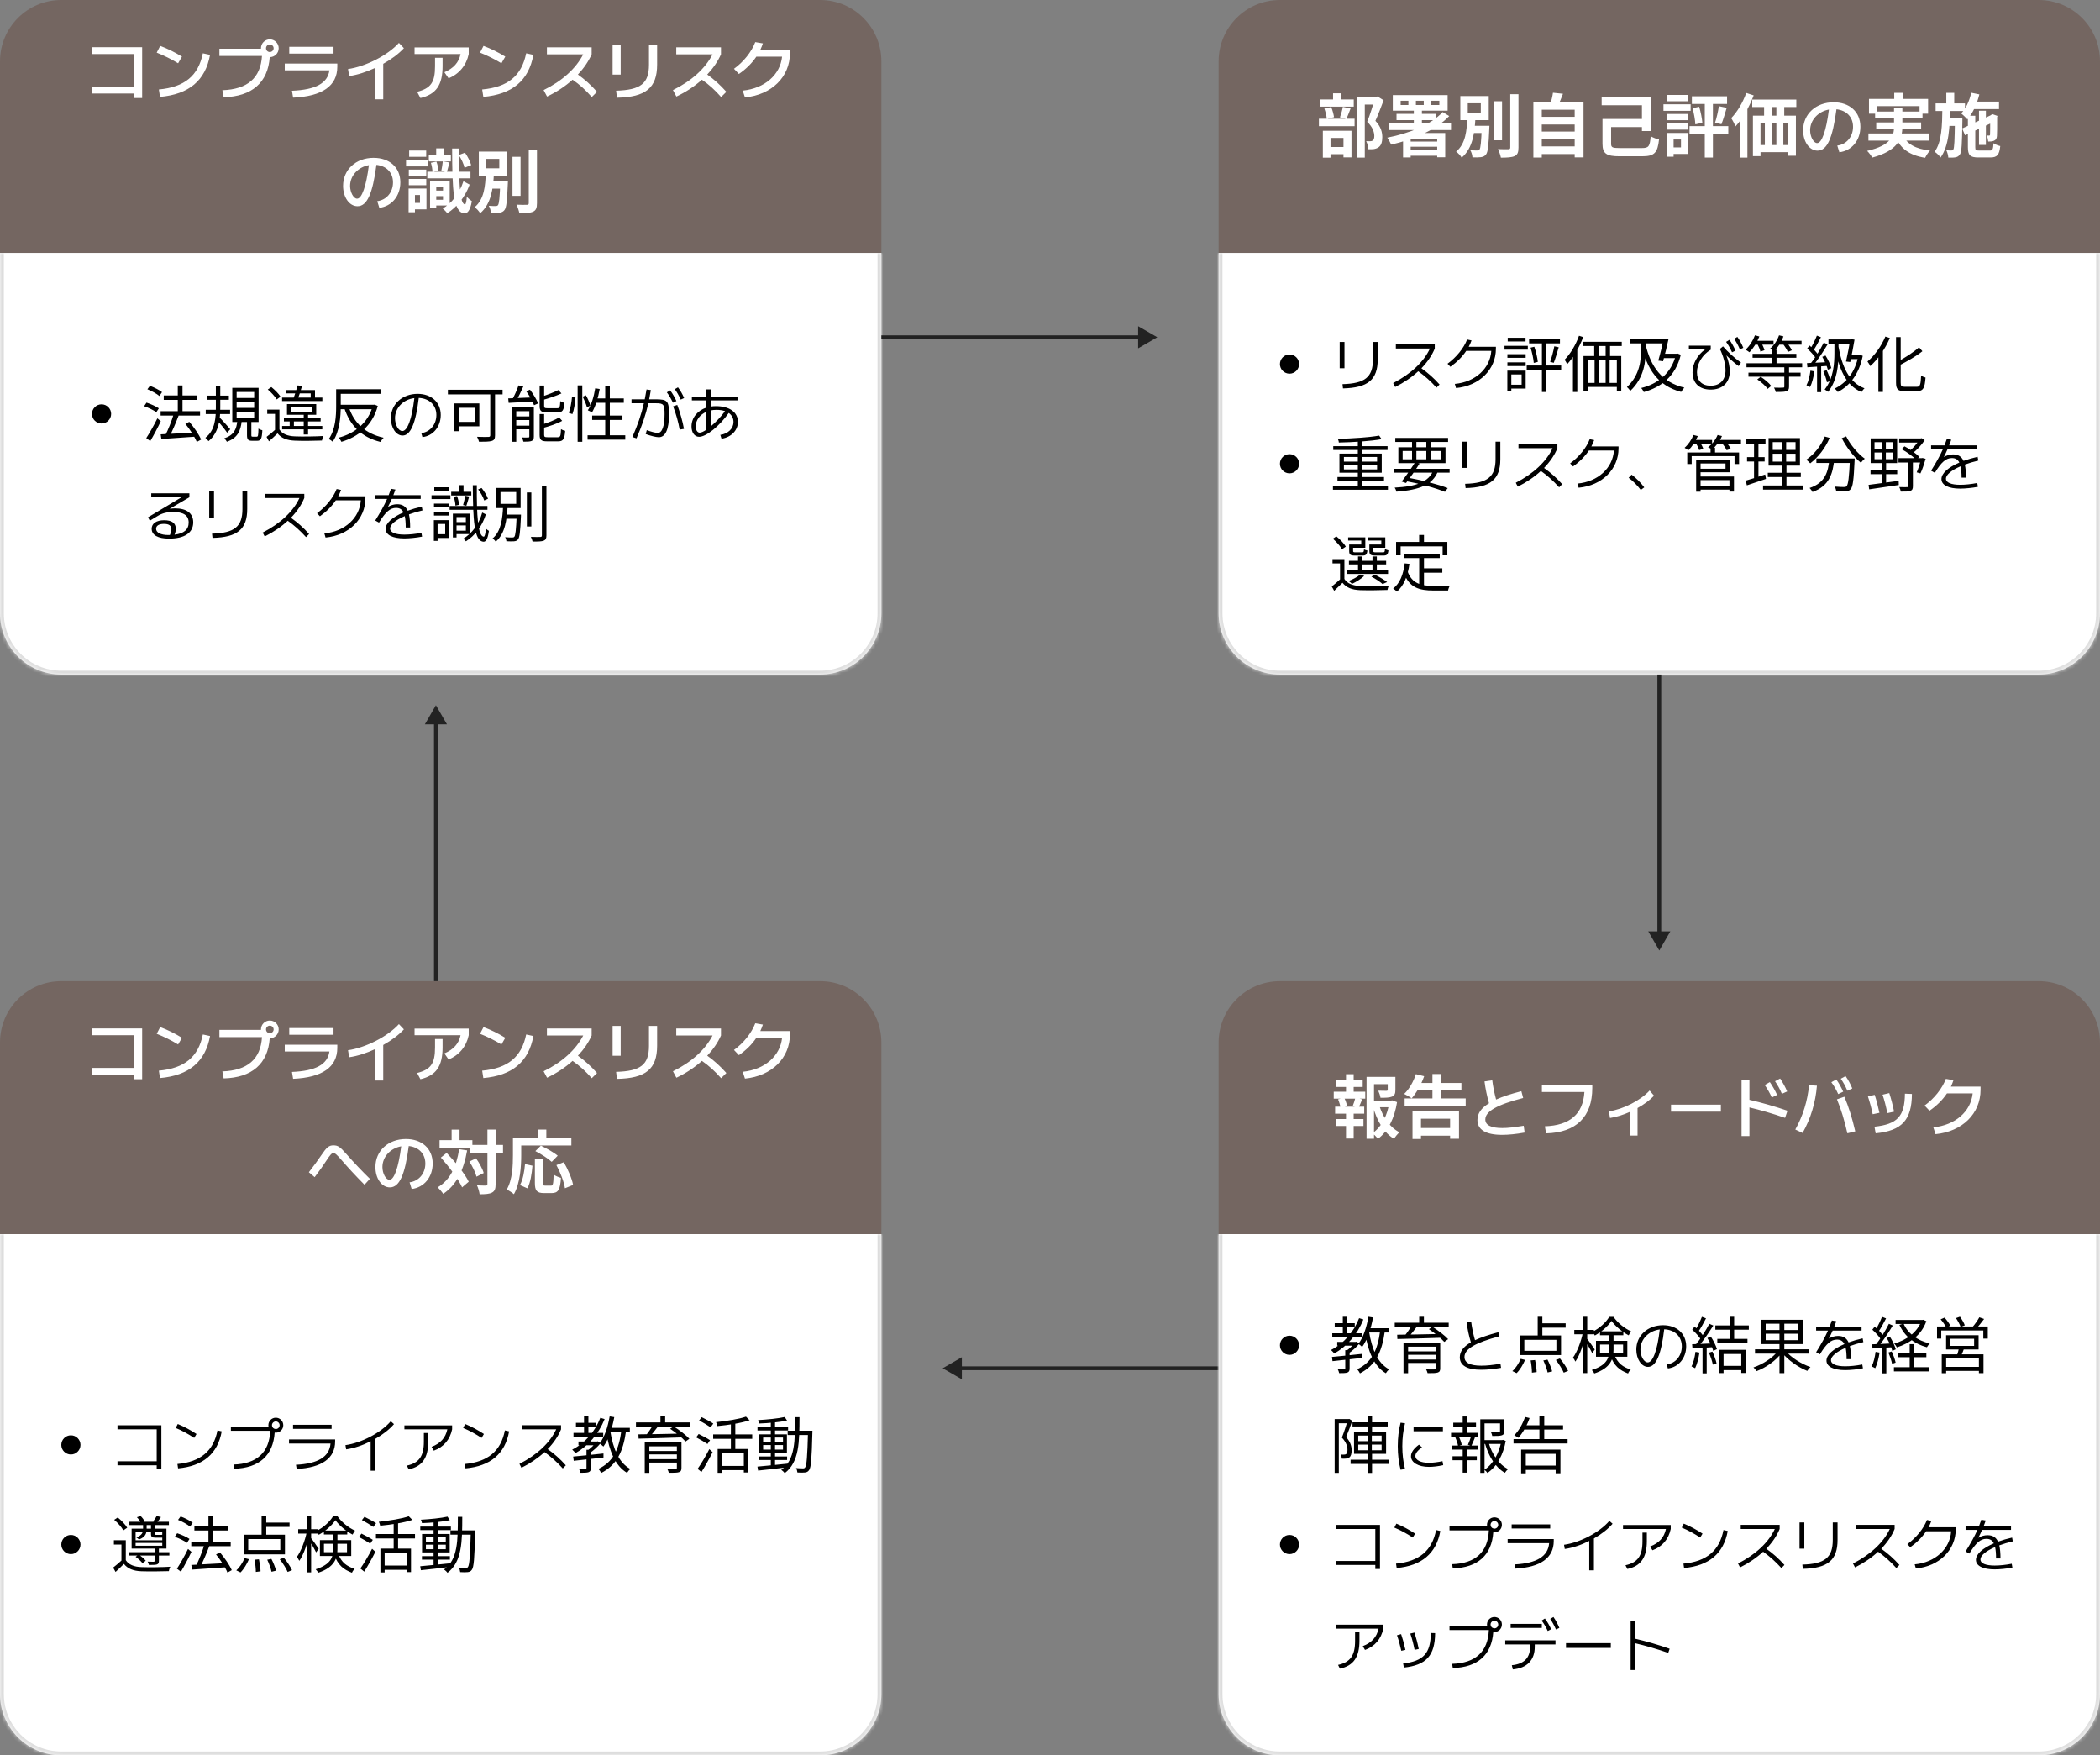 <svg width="548" height="458" viewBox="0 0 548 458" fill="none" xmlns="http://www.w3.org/2000/svg">
<rect x="0" y="0" width="548" height="458" fill="#808080" stroke="none"/>
<path d="M0 272C0 263.163 7.163 256 16 256H214C222.837 256 230 263.163 230 272V322H0V272Z" fill="#746661"/>
<path d="M35.02 281.58V280.402H23.928V278.627H35.02V270.102H23.928V268.326H37.094V281.58H35.02ZM41.453 279.348C48.185 278.732 51.736 275.779 52.932 269.908L54.812 270.312C53.6 277.027 49.31 280.613 41.752 281.281L41.453 279.348ZM46.48 272.51C44.652 271.402 42.789 270.488 40.891 269.732L41.805 267.975C43.756 268.713 45.619 269.627 47.482 270.77L46.48 272.51ZM58.029 279.541C64.568 279.321 68.014 276.351 68.365 270.594H57.256V268.713H68.102V268.59C68.102 267.307 69.139 266.27 70.404 266.27C71.688 266.27 72.725 267.307 72.725 268.59C72.725 269.873 71.688 270.91 70.404 270.91H70.387C69.912 277.555 65.755 281.185 58.363 281.369L58.029 279.541ZM70.404 269.574C70.949 269.574 71.406 269.135 71.406 268.59C71.406 268.045 70.949 267.605 70.404 267.605C69.859 267.605 69.42 268.045 69.42 268.59C69.42 269.135 69.859 269.574 70.404 269.574ZM76.188 279.682C82.393 279.427 85.486 277.722 85.961 274.355H74.307V272.58H88.018V273.424C88.018 278.416 84.098 281.141 76.486 281.475L76.188 279.682ZM75.484 269.979V268.221H87.033V269.979H75.484ZM90.812 274.021C95.453 273.354 101.166 270.436 104.102 267.201L105.402 268.572C104.04 270.049 102.133 271.464 100.006 272.65V281.914H97.897V273.723C95.647 274.777 93.282 275.542 91.129 275.85L90.812 274.021ZM108.848 279.963C112.434 279.031 113.523 277.502 113.523 273.266V271.086H115.492V273.266C115.492 278.205 113.805 280.613 109.709 281.58L108.848 279.963ZM108.18 270.102V268.379H122.312V270.102C121.715 273.02 119.816 275.322 117.057 276.43L115.967 274.848C118.357 273.837 119.746 272.281 120.186 270.102H108.18ZM125.828 279.348C132.561 278.732 136.111 275.779 137.307 269.908L139.188 270.312C137.975 277.027 133.686 280.613 126.127 281.281L125.828 279.348ZM130.855 272.51C129.027 271.402 127.164 270.488 125.266 269.732L126.18 267.975C128.131 268.713 129.994 269.627 131.857 270.77L130.855 272.51ZM141.859 279.506C146.667 277.159 150.279 273.898 152.195 270.172H142.721V268.344H154.393V270.172C153.575 272.026 152.345 273.819 150.807 275.445C152.591 276.72 154.208 278.17 155.799 279.963L154.428 281.316C152.784 279.462 151.246 278.064 149.418 276.799C147.52 278.513 145.252 280.016 142.756 281.193L141.859 279.506ZM160.773 279.664C167.207 279.488 169.352 277.783 169.352 272.879V267.676H171.479V272.844C171.479 278.926 168.525 281.352 161.002 281.492L160.773 279.664ZM159.859 275.463V267.676H161.969V275.463H159.859ZM175.609 279.506C180.417 277.159 184.029 273.898 185.945 270.172H176.471V268.344H188.143V270.172C187.325 272.026 186.095 273.819 184.557 275.445C186.341 276.72 187.958 278.17 189.549 279.963L188.178 281.316C186.534 279.462 184.996 278.064 183.168 276.799C181.27 278.513 179.002 280.016 176.506 281.193L175.609 279.506ZM193.82 279.646C199.56 279.066 203.594 275.524 204.086 270.787H197.371C196.229 272.492 194.69 274.021 192.818 275.305L191.535 273.951C194.014 272.176 196.123 269.539 197.09 266.99L199.076 267.324C198.892 267.896 198.663 268.467 198.408 269.012H206.143V269.838C206.143 276.061 201.396 280.736 194.4 281.422L193.82 279.646ZM95.119 309.121C92.588 306.572 90.848 304.656 89.072 302.617C87.842 301.211 87.455 300.859 86.998 300.859C86.559 300.859 86.225 301.211 85.117 302.898C84.361 304.059 83.447 305.377 82.111 307.135L80.6 305.852C81.971 304.094 82.973 302.688 83.764 301.527C85.223 299.348 85.82 298.838 86.998 298.838C88.176 298.838 88.721 299.207 90.391 301.105C92.447 303.443 94.381 305.465 96.525 307.574L95.119 309.121ZM106.879 308.488C109.287 308.189 110.992 306.186 110.992 303.584C110.992 301.009 109.261 299.295 106.668 299.014C105.675 306.59 104.216 309.807 101.729 309.807C99.602 309.807 97.967 307.486 97.967 304.498C97.967 300.262 101.307 297.186 105.93 297.186C110.008 297.186 112.908 299.611 112.908 303.584C112.908 307.135 110.658 309.842 107.424 310.229L106.879 308.488ZM99.795 304.498C99.795 306.186 100.709 307.838 101.623 307.838C102.862 307.838 103.996 304.612 104.699 299.084C101.896 299.594 99.795 301.817 99.795 304.498ZM122.677 298.732H131.263V300.802H122.677V298.732ZM114.703 297.49H123.271V299.488H114.703V297.49ZM127.195 294.718H129.337V308.938C129.337 310.162 129.103 310.774 128.419 311.152C127.735 311.53 126.673 311.602 125.161 311.602C125.089 310.972 124.783 309.946 124.477 309.28C125.485 309.334 126.457 309.334 126.781 309.334C127.087 309.316 127.195 309.226 127.195 308.92V294.718ZM122.479 303.07L124.225 302.224C125.071 303.412 125.935 304.978 126.223 306.058L124.351 307.012C124.081 305.95 123.307 304.294 122.479 303.07ZM115.045 302.026L116.557 300.802C118.717 303.088 121.273 306.184 122.317 308.326L120.589 309.802C119.635 307.642 117.169 304.402 115.045 302.026ZM117.853 294.736H119.923V298.714H117.853V294.736ZM119.815 299.848L121.903 300.154C120.985 305.374 119.131 309.172 115.657 311.494C115.387 311.062 114.631 310.18 114.199 309.802C117.457 307.894 119.095 304.456 119.815 299.848ZM139.579 302.332H141.703V308.614C141.703 309.28 141.811 309.352 142.315 309.352C142.549 309.352 143.485 309.352 143.773 309.352C144.313 309.352 144.403 308.92 144.475 306.454C144.925 306.814 145.825 307.174 146.383 307.318C146.185 310.414 145.663 311.296 143.971 311.296C143.593 311.296 142.333 311.296 141.973 311.296C140.047 311.296 139.579 310.63 139.579 308.614V302.332ZM137.005 303.718L138.949 304.15C138.769 306.22 138.427 308.596 137.617 310.054L135.691 309.208C136.447 307.822 136.843 305.734 137.005 303.718ZM139.705 300.334L141.145 298.912C142.585 299.596 144.547 300.694 145.537 301.54L143.971 303.142C143.089 302.314 141.181 301.09 139.705 300.334ZM145.195 303.988L147.121 303.232C148.201 305.104 149.263 307.516 149.551 309.172L147.427 310.036C147.193 308.416 146.239 305.914 145.195 303.988ZM140.317 294.718H142.567V297.994H140.317V294.718ZM134.881 296.824H149.101V298.876H134.881V296.824ZM133.855 296.824H136.015V301.378C136.015 304.294 135.745 308.758 134.107 311.584C133.711 311.224 132.757 310.594 132.235 310.378C133.747 307.786 133.855 303.988 133.855 301.378V296.824Z" fill="white"/>
<mask id="path-4-inside-1_1187_52818" fill="white">
<path d="M0 322H230V442C230 450.837 222.837 458 214 458H16C7.163 458 0 450.837 0 442V322Z"/>
</mask>
<path d="M0 322H230V442C230 450.837 222.837 458 214 458H16C7.163 458 0 450.837 0 442V322Z" fill="white"/>
<path d="M0 322H230H0ZM231 442C231 451.389 223.389 459 214 459H16C6.611 459 -1 451.389 -1 442H1C1 450.284 7.716 457 16 457H214C222.284 457 229 450.284 229 442H231ZM16 459C6.611 459 -1 451.389 -1 442V322H1V442C1 450.284 7.716 457 16 457V459ZM231 322V442C231 451.389 223.389 459 214 459V457C222.284 457 229 450.284 229 442V322H231Z" fill="#DDDDDD" mask="url(#path-4-inside-1_1187_52818)"/>
<circle cx="18.5" cy="377" r="2.5" fill="black"/>
<path d="M40.891 383.375V382.328H30.656V381.281H40.891V372.938H30.656V371.875H42.109V383.375H40.891ZM46.297 381.984C52.328 381.438 55.719 378.578 56.75 373.219L57.859 373.469C56.812 379.312 52.984 382.547 46.469 383.125L46.297 381.984ZM50.672 375.172C49.078 374.125 47.5 373.266 45.859 372.578L46.391 371.547C48.062 372.234 49.656 373.094 51.281 374.156L50.672 375.172ZM60.938 382.125C67.031 381.945 70.289 378.953 70.516 373.312H60.25V372.203H70.062C70.039 372.094 70.031 371.977 70.031 371.859C70.031 370.781 70.891 369.906 71.969 369.906C73.062 369.906 73.922 370.781 73.922 371.859C73.922 372.938 73.062 373.812 71.969 373.812C71.867 373.812 71.766 373.805 71.672 373.781C71.289 379.75 67.625 383.055 61.109 383.219L60.938 382.125ZM71.969 372.859C72.516 372.859 72.969 372.422 72.969 371.859C72.969 371.328 72.516 370.875 71.969 370.875C71.422 370.875 70.969 371.328 70.969 371.859C70.969 372.281 71.219 372.633 71.578 372.781H71.703V372.812C71.789 372.844 71.875 372.859 71.969 372.859ZM77.234 382.188C83.016 381.906 85.969 380.086 86.25 376.641H75.422V375.578H87.453V376.094C87.453 380.484 84 382.938 77.422 383.281L77.234 382.188ZM76.469 372.812V371.75H86.531V372.812H76.469ZM90.141 377.062C94.344 376.484 99.422 373.812 101.969 370.828L102.812 371.578C101.609 372.977 99.883 374.312 97.938 375.422V383.734H96.719V376.062C94.625 377.117 92.383 377.875 90.328 378.156L90.141 377.062ZM106.172 382.406C109.359 381.703 110.609 379.969 110.609 376.125V373.891H111.75V376.125C111.75 380.391 110.172 382.641 106.656 383.375L106.172 382.406ZM105.531 372.938V371.906H117.984V372.938C117.406 375.641 115.781 377.562 113.203 378.5L112.625 377.5C114.953 376.617 116.258 375.172 116.734 372.938H105.531ZM121.297 381.984C127.328 381.438 130.719 378.578 131.75 373.219L132.859 373.469C131.812 379.312 127.984 382.547 121.469 383.125L121.297 381.984ZM125.672 375.172C124.078 374.125 122.5 373.266 120.859 372.578L121.391 371.547C123.062 372.234 124.656 373.094 126.281 374.156L125.672 375.172ZM135.547 381.953C140.141 379.609 143.555 376.406 145.141 372.938H136.25V371.859H146.406V372.938C145.68 374.734 144.477 376.484 142.922 378.094C144.656 379.328 146.164 380.648 147.656 382.328L146.859 383.141C145.289 381.414 143.844 380.125 142.094 378.875C140.406 380.438 138.367 381.828 136.078 382.969L135.547 381.953ZM150.952 376.12H155.784V377.096H150.952V376.12ZM150.296 371.24H155.528V372.296H150.296V371.24ZM149.656 373.864H157.416V374.92H149.656V373.864ZM152.408 369.56H153.544V374.424H152.408V369.56ZM156.664 369.928L157.784 370.264C156.168 374.232 153.528 377.24 150.184 379.144C150.008 378.904 149.576 378.44 149.32 378.232C152.664 376.52 155.224 373.624 156.664 369.928ZM153.048 378.264H154.184V383C154.184 383.624 154.056 383.928 153.624 384.104C153.176 384.264 152.488 384.28 151.464 384.28C151.4 383.976 151.24 383.528 151.08 383.224C151.88 383.24 152.552 383.24 152.776 383.24C153 383.224 153.048 383.176 153.048 383V378.264ZM155.544 376.12H155.784L156.008 376.056L156.712 376.568C155.96 377.496 154.856 378.488 153.912 379.112C153.768 378.904 153.48 378.632 153.288 378.472C154.104 377.928 155.064 377 155.544 376.312V376.12ZM149.576 380.04C151.528 379.864 154.568 379.56 157.48 379.24V380.296C154.696 380.6 151.752 380.92 149.72 381.144L149.576 380.04ZM158.664 372.552H164.36V373.672H158.664V372.552ZM159.096 369.56L160.296 369.752C159.752 372.76 158.792 375.608 157.464 377.432C157.256 377.224 156.744 376.808 156.472 376.616C157.768 374.952 158.616 372.312 159.096 369.56ZM162.168 373.16L163.384 373.288C162.616 378.824 160.92 382.248 156.888 384.328C156.76 384.056 156.408 383.512 156.168 383.256C159.976 381.464 161.512 378.248 162.168 373.16ZM159.272 373.496C159.976 377.912 161.496 381.704 164.488 383.272C164.2 383.512 163.816 383.976 163.64 384.296C160.504 382.456 158.984 378.536 158.184 373.672L159.272 373.496ZM168.248 376.344H177.032V377.368H169.448V384.296H168.248V376.344ZM176.632 376.344H177.832V383C177.832 383.656 177.672 383.96 177.16 384.12C176.664 384.28 175.832 384.28 174.536 384.28C174.472 383.992 174.296 383.576 174.152 383.288C175.08 383.32 176.024 383.32 176.28 383.304C176.552 383.288 176.632 383.224 176.632 383V376.344ZM168.968 378.584H177.128V379.48H168.968V378.584ZM165.96 371.128H180.04V372.2H165.96V371.128ZM170.408 371.784L171.72 372.168C171.016 373.144 170.12 374.248 169.432 374.968L168.472 374.6C169.128 373.848 169.944 372.632 170.408 371.784ZM174.872 372.792L175.816 372.184C177.24 373.096 179.016 374.44 179.896 375.4L178.888 376.12C178.056 375.16 176.328 373.752 174.872 372.792ZM166.6 374.248C169.448 374.232 174.008 374.136 178.28 374.04L178.216 375.032C174.04 375.176 169.56 375.304 166.648 375.368L166.6 374.248ZM168.968 380.728H177.08V381.608H168.968V380.728ZM172.344 369.56H173.576V371.656H172.344V369.56ZM187.272 378.056H195.256V384.2H194.104V379.16H188.376V384.28H187.272V378.056ZM194.664 369.624L195.608 370.568C193.416 371.32 190.072 371.816 187.208 372.088C187.16 371.8 187 371.336 186.856 371.064C189.64 370.76 192.888 370.264 194.664 369.624ZM190.728 371.016H191.88V378.696H190.728V371.016ZM186.104 374.264H196.296V375.416H186.104V374.264ZM188.024 382.488H194.632V383.592H188.024V382.488ZM182.44 370.616L183.112 369.768C184.088 370.248 185.448 370.968 186.136 371.432L185.432 372.408C184.76 371.928 183.432 371.144 182.44 370.616ZM181.656 375.032L182.328 374.152C183.272 374.616 184.616 375.32 185.288 375.784L184.616 376.76C183.96 376.312 182.632 375.544 181.656 375.032ZM182.04 383.256C182.904 382.04 184.168 379.928 185.096 378.104L185.96 378.888C185.112 380.584 183.992 382.584 183.048 384.072L182.04 383.256ZM198.104 380.024H205.4V380.936H198.104V380.024ZM197.672 372.312H205.656V373.24H197.672V372.312ZM201.144 370.856H202.248V382.632H201.144V370.856ZM197.656 382.664C199.608 382.488 202.6 382.2 205.464 381.896L205.48 382.84C202.76 383.16 199.864 383.496 197.832 383.704L197.656 382.664ZM199.144 377.032V378.216H204.328V377.032H199.144ZM199.144 375.08V376.232H204.328V375.08H199.144ZM198.136 374.248H205.352V379.048H198.136V374.248ZM204.776 369.72L205.384 370.648C203.496 371.064 200.52 371.336 198.12 371.416C198.072 371.16 197.96 370.76 197.832 370.52C200.216 370.392 203.128 370.104 204.776 369.72ZM205.544 373.304H211.32V374.424H205.544V373.304ZM210.856 373.304H212.008C212.008 373.304 211.992 373.752 211.992 373.912C211.816 380.664 211.656 382.904 211.128 383.592C210.84 384.008 210.52 384.152 210.04 384.2C209.592 384.248 208.824 384.248 208.088 384.2C208.056 383.864 207.928 383.368 207.736 383.048C208.52 383.112 209.224 383.128 209.544 383.128C209.8 383.128 209.96 383.08 210.104 382.872C210.504 382.376 210.68 380.072 210.856 373.592V373.304ZM207.48 369.768H208.632C208.616 376.136 208.6 381.512 204.776 384.376C204.584 384.088 204.168 383.704 203.88 383.512C207.544 380.888 207.464 375.816 207.48 369.768Z" fill="black"/>
<circle cx="18.5" cy="403" r="2.5" fill="black"/>
<path d="M32.824 401.88V407.56H31.688V403H29.72V401.88H32.824ZM32.824 407.08C33.576 408.264 35 408.824 36.904 408.888C38.712 408.968 42.472 408.92 44.44 408.792C44.296 409.064 44.104 409.592 44.056 409.944C42.232 410.008 38.744 410.04 36.92 409.976C34.792 409.896 33.336 409.32 32.328 408.056C31.64 408.76 30.92 409.448 30.152 410.152L29.528 409.016C30.216 408.488 31.064 407.768 31.8 407.08H32.824ZM29.8 396.552L30.728 395.944C31.672 396.696 32.744 397.816 33.192 398.616L32.184 399.304C31.768 398.504 30.728 397.336 29.8 396.552ZM35.72 395.88L36.696 395.56C37.112 395.96 37.56 396.536 37.736 396.952L36.744 397.304C36.568 396.904 36.152 396.312 35.72 395.88ZM35.384 406.2L36.184 405.624C36.856 406.056 37.64 406.728 38.024 407.224L37.176 407.864C36.824 407.368 36.056 406.68 35.384 406.2ZM35.384 399.608V403.32H42.344V399.608H35.384ZM34.344 398.856H43.432V404.056H34.344V398.856ZM33.768 397.064H44.072V397.928H33.768V397.064ZM33.592 405H44.2V405.864H33.592V405ZM35.048 401.896H42.664V402.584H35.048V401.896ZM40.344 403.88H41.464V407.288C41.464 407.816 41.352 408.056 40.936 408.2C40.52 408.328 39.88 408.328 38.856 408.328C38.808 408.056 38.648 407.72 38.52 407.464C39.256 407.496 39.896 407.496 40.088 407.496C40.28 407.48 40.344 407.416 40.344 407.256V403.88ZM39.4 397.56H40.344V400.168C40.344 400.424 40.392 400.472 40.76 400.472C40.92 400.472 41.8 400.472 42.024 400.472C42.264 400.472 42.328 400.472 42.36 400.408C42.536 400.52 42.888 400.616 43.144 400.68C43.064 401.064 42.792 401.208 42.168 401.208C41.976 401.208 40.84 401.208 40.632 401.208C39.64 401.208 39.4 401.016 39.4 400.168V397.56ZM40.888 395.56L42.008 395.832C41.656 396.376 41.272 396.888 40.952 397.24L39.96 396.984C40.28 396.584 40.664 395.96 40.888 395.56ZM37.336 397.512H38.264V399.032C38.264 400.008 37.976 401.08 36.264 401.688C36.104 401.512 35.784 401.256 35.576 401.144C37.096 400.616 37.336 399.752 37.336 399.032V397.512ZM49.912 402.296H60.2V403.432H49.912V402.296ZM50.728 398.184H59.448V399.336H50.728V398.184ZM54.392 395.576H55.624V403.112H54.392V395.576ZM49.928 408.328C52.104 408.232 55.592 408.04 58.904 407.848V408.936C55.72 409.176 52.376 409.4 50.104 409.544L49.928 408.328ZM56.376 405.592L57.4 405.064C58.616 406.488 59.944 408.392 60.472 409.688L59.352 410.312C58.856 409.048 57.576 407.048 56.376 405.592ZM53.32 403.048L54.616 403.416C53.912 405.272 52.952 407.56 52.152 409.016L51.096 408.648C51.88 407.16 52.824 404.76 53.32 403.048ZM46.456 396.568L47.128 395.672C48.216 396.072 49.592 396.76 50.28 397.32L49.592 398.328C48.92 397.752 47.576 397 46.456 396.568ZM45.608 400.984L46.232 400.056C47.32 400.408 48.728 401.032 49.448 401.544L48.792 402.552C48.104 402.04 46.728 401.368 45.608 400.984ZM46.168 409.304C46.984 408.072 48.184 405.96 49.064 404.152L49.96 404.904C49.16 406.6 48.104 408.6 47.208 410.088L46.168 409.304ZM68.264 395.56H69.48V401.016H68.264V395.56ZM64.776 401.576V404.44H73.144V401.576H64.776ZM63.64 400.44H74.36V405.56H63.64V400.44ZM68.824 397.272H75.56V398.408H68.824V397.272ZM66.424 406.952L67.576 406.856C67.8 407.896 67.976 409.208 67.992 409.992L66.76 410.152C66.76 409.336 66.632 407.992 66.424 406.952ZM69.736 406.968L70.824 406.744C71.32 407.704 71.848 409 72.04 409.816L70.856 410.104C70.696 409.304 70.216 407.976 69.736 406.968ZM73 406.84L74.072 406.44C74.888 407.432 75.816 408.792 76.2 409.688L75.064 410.152C74.696 409.272 73.816 407.864 73 406.84ZM63.832 406.536L64.968 406.824C64.44 408.072 63.624 409.432 62.76 410.28L61.656 409.736C62.504 409.016 63.336 407.72 63.832 406.536ZM77.816 399H82.936V400.136H77.816V399ZM80.088 395.56H81.192V410.264H80.088V395.56ZM80.056 399.704L80.808 399.96C80.312 402.504 79.24 405.656 78.104 407.256C77.96 406.936 77.672 406.488 77.48 406.216C78.536 404.776 79.608 401.992 80.056 399.704ZM81.112 401.24C81.496 401.672 82.856 403.64 83.16 404.104L82.488 405.048C82.12 404.264 81.016 402.376 80.6 401.752L81.112 401.24ZM84.52 399.352H90.616V400.376H84.52V399.352ZM87.528 396.648C86.616 398.008 84.92 399.512 83.176 400.456C83.048 400.152 82.776 399.72 82.568 399.464C84.36 398.616 86.072 397.048 86.936 395.592H88.04C89.176 397.192 90.968 398.632 92.648 399.368C92.424 399.64 92.168 400.088 92.008 400.408C90.376 399.56 88.552 398.072 87.528 396.648ZM84.536 402.808V405H90.552V402.808H84.536ZM83.48 401.848H91.656V405.992H83.48V401.848ZM86.952 399.96H88.056V404.2C88.056 406.504 87.32 408.952 83.032 410.36C82.936 410.104 82.584 409.656 82.376 409.464C86.44 408.168 86.952 406.168 86.952 404.168V399.96ZM88.216 405.368C89.144 407.768 90.504 408.664 92.552 409.352C92.28 409.608 91.976 410.008 91.848 410.36C89.624 409.512 88.168 408.376 87.192 405.592L88.216 405.368ZM99.272 404.056H107.256V410.2H106.104V405.16H100.376V410.28H99.272V404.056ZM106.664 395.624L107.608 396.568C105.416 397.32 102.072 397.816 99.208 398.088C99.16 397.8 99 397.336 98.856 397.064C101.64 396.76 104.888 396.264 106.664 395.624ZM102.728 397.016H103.88V404.696H102.728V397.016ZM98.104 400.264H108.296V401.416H98.104V400.264ZM100.024 408.488H106.632V409.592H100.024V408.488ZM94.44 396.616L95.112 395.768C96.088 396.248 97.448 396.968 98.136 397.432L97.432 398.408C96.76 397.928 95.432 397.144 94.44 396.616ZM93.656 401.032L94.328 400.152C95.272 400.616 96.616 401.32 97.288 401.784L96.616 402.76C95.96 402.312 94.632 401.544 93.656 401.032ZM94.04 409.256C94.904 408.04 96.168 405.928 97.096 404.104L97.96 404.888C97.112 406.584 95.992 408.584 95.048 410.072L94.04 409.256ZM110.104 406.024H117.4V406.936H110.104V406.024ZM109.672 398.312H117.656V399.24H109.672V398.312ZM113.144 396.856H114.248V408.632H113.144V396.856ZM109.656 408.664C111.608 408.488 114.6 408.2 117.464 407.896L117.48 408.84C114.76 409.16 111.864 409.496 109.832 409.704L109.656 408.664ZM111.144 403.032V404.216H116.328V403.032H111.144ZM111.144 401.08V402.232H116.328V401.08H111.144ZM110.136 400.248H117.352V405.048H110.136V400.248ZM116.776 395.72L117.384 396.648C115.496 397.064 112.52 397.336 110.12 397.416C110.072 397.16 109.96 396.76 109.832 396.52C112.216 396.392 115.128 396.104 116.776 395.72ZM117.544 399.304H123.32V400.424H117.544V399.304ZM122.856 399.304H124.008C124.008 399.304 123.992 399.752 123.992 399.912C123.816 406.664 123.656 408.904 123.128 409.592C122.84 410.008 122.52 410.152 122.04 410.2C121.592 410.248 120.824 410.248 120.088 410.2C120.056 409.864 119.928 409.368 119.736 409.048C120.52 409.112 121.224 409.128 121.544 409.128C121.8 409.128 121.96 409.08 122.104 408.872C122.504 408.376 122.68 406.072 122.856 399.592V399.304ZM119.48 395.768H120.632C120.616 402.136 120.6 407.512 116.776 410.376C116.584 410.088 116.168 409.704 115.88 409.512C119.544 406.888 119.464 401.816 119.48 395.768Z" fill="black"/>
<path d="M246 357L251 359.887L251 354.113L246 357ZM318 356.5L250.5 356.5L250.5 357.5L318 357.5L318 356.5Z" fill="#222222"/>
<path d="M318 272C318 263.163 325.163 256 334 256H532C540.837 256 548 263.163 548 272V322H318V272Z" fill="#746661"/>
<path d="M357.67 287.184H363.178V288.894H357.67V287.184ZM356.608 280.974H363.232V282.864H358.552V297.12H356.608V280.974ZM362.134 280.974H364.132V284.376C364.132 285.294 363.952 285.834 363.25 286.122C362.548 286.41 361.576 286.428 360.244 286.428C360.172 285.87 359.902 285.096 359.65 284.574C360.532 284.61 361.522 284.61 361.774 284.61C362.062 284.592 362.134 284.538 362.134 284.34V280.974ZM359.938 288.444C360.838 291.432 362.656 294.15 365.194 295.428C364.726 295.824 364.096 296.598 363.772 297.138C361.108 295.536 359.344 292.458 358.318 288.858L359.938 288.444ZM362.548 287.184H362.926L363.268 287.094L364.564 287.562C363.916 291.666 362.26 295.158 359.56 297.156C359.236 296.67 358.606 296.04 358.138 295.68C360.604 293.97 362.098 290.856 362.548 287.598V287.184ZM348.688 281.82H355.6V283.602H348.688V281.82ZM348.562 291.972H355.798V293.79H348.562V291.972ZM348.04 284.844H356.266V286.662H348.04V284.844ZM348.4 288.75H355.996V290.568H348.4V288.75ZM351.244 280.272H353.242V285.528H351.244V280.272ZM351.244 289.506H353.242V297.066H351.244V289.506ZM353.692 286.392L355.474 286.824C355.114 287.652 354.808 288.462 354.52 289.02L352.99 288.588C353.242 287.976 353.548 287.04 353.692 286.392ZM349.174 286.824L350.776 286.428C351.118 287.094 351.442 288.03 351.514 288.588L349.822 289.056C349.75 288.48 349.48 287.544 349.174 286.824ZM366.544 286.59H382.474V288.606H366.544V286.59ZM369.55 282.558H381.358V284.52H369.55V282.558ZM369.73 294.312H379.486V296.31H369.73V294.312ZM373.798 280.218H376.102V287.814H373.798V280.218ZM368.596 289.902H380.728V297.12H378.406V291.882H370.81V297.174H368.596V289.902ZM369.478 280.254L371.638 280.794C370.882 282.99 369.604 285.186 368.38 286.572C367.93 286.23 366.94 285.672 366.418 285.42C367.714 284.214 368.848 282.216 369.478 280.254ZM391.955 296.098C387.736 296.098 385.539 294.762 385.539 292.23C385.539 290.543 386.488 289.119 388.562 287.854C388.009 285.902 387.622 284.021 387.385 282.158L389.406 281.859C389.617 283.556 389.96 285.217 390.408 286.887C392.113 286.113 394.302 285.401 397 284.707L397.475 286.482C390.637 288.24 387.596 289.98 387.596 292.09C387.596 293.566 389.072 294.322 392.061 294.322C393.52 294.322 395.084 294.129 397.615 293.725L397.861 295.5C395.717 295.887 393.713 296.098 391.955 296.098ZM403.135 293.865C409.665 293.646 413.102 290.684 413.453 284.918H402.361V283.055H415.51V283.881C415.51 291.387 411.326 295.5 403.451 295.711L403.135 293.865ZM419.852 289.963C423.543 289.453 428.113 287.115 430.469 284.531L431.629 285.885C430.539 287.045 429.019 288.161 427.322 289.102V296.291H425.371V290.086C423.622 290.877 421.794 291.457 420.133 291.703L419.852 289.963ZM436.059 290.051V288.223H449.066V290.051H436.059ZM462.355 286.359C461.846 285.199 461.266 284.197 460.51 283.09L461.846 282.334C462.619 283.459 463.182 284.479 463.744 285.674L462.355 286.359ZM464.992 285.393C464.5 284.215 463.938 283.195 463.199 282.105L464.535 281.402C465.273 282.527 465.854 283.564 466.363 284.777L464.992 285.393ZM465.818 291.668C462.619 290.561 459.394 289.62 456.52 288.943V296.414H454.463V281.842H456.52V286.957C459.675 287.678 463.217 288.697 466.451 289.805L465.818 291.668ZM482.078 295.693C481.287 292.23 480.443 289.453 479.354 286.834L481.287 286.148C482.412 288.768 483.291 291.58 484.135 295.184L482.078 295.693ZM468.49 294.709C470.494 291.123 471.689 287.221 472.076 283.143L474.133 283.266C473.781 287.643 472.516 291.861 470.389 295.605L468.49 294.709ZM479.688 285.463C479.125 284.232 478.598 283.318 477.895 282.369L479.178 281.648C479.898 282.633 480.426 283.617 480.988 284.83L479.688 285.463ZM482.078 284.584C481.533 283.336 481.023 282.404 480.355 281.455L481.604 280.77C482.324 281.771 482.834 282.756 483.361 283.986L482.078 284.584ZM489.145 293.971C495.121 293.338 497.055 291.246 497.09 285.357L498.918 285.428C498.883 292.213 496.299 295.043 489.461 295.693L489.145 293.971ZM488.688 290.719C488.336 289.066 487.914 287.484 487.439 286.096L489.197 285.656C489.637 286.957 490.059 288.557 490.445 290.35L488.688 290.719ZM492.502 290.438C492.168 288.732 491.746 287.062 491.254 285.621L493.012 285.199C493.486 286.693 493.943 288.398 494.26 290.051L492.502 290.438ZM504.508 294.146C510.247 293.566 514.281 290.024 514.773 285.287H508.059C506.916 286.992 505.378 288.521 503.506 289.805L502.223 288.451C504.701 286.676 506.811 284.039 507.777 281.49L509.764 281.824C509.579 282.396 509.351 282.967 509.096 283.512H516.83V284.338C516.83 290.561 512.084 295.236 505.088 295.922L504.508 294.146Z" fill="white"/>
<mask id="path-14-inside-2_1187_52818" fill="white">
<path d="M318 322H548V442C548 450.837 540.837 458 532 458H334C325.163 458 318 450.837 318 442V322Z"/>
</mask>
<path d="M318 322H548V442C548 450.837 540.837 458 532 458H334C325.163 458 318 450.837 318 442V322Z" fill="white"/>
<path d="M318 322H548H318ZM549 442C549 451.389 541.389 459 532 459H334C324.611 459 317 451.389 317 442H319C319 450.284 325.716 457 334 457H532C540.284 457 547 450.284 547 442H549ZM334 459C324.611 459 317 451.389 317 442V322H319V442C319 450.284 325.716 457 334 457V459ZM549 322V442C549 451.389 541.389 459 532 459V457C540.284 457 547 450.284 547 442V322H549Z" fill="#DDDDDD" mask="url(#path-14-inside-2_1187_52818)"/>
<circle cx="336.5" cy="351" r="2.5" fill="black"/>
<path d="M348.952 350.12H353.784V351.096H348.952V350.12ZM348.296 345.24H353.528V346.296H348.296V345.24ZM347.656 347.864H355.416V348.92H347.656V347.864ZM350.408 343.56H351.544V348.424H350.408V343.56ZM354.664 343.928L355.784 344.264C354.168 348.232 351.528 351.24 348.184 353.144C348.008 352.904 347.576 352.44 347.32 352.232C350.664 350.52 353.224 347.624 354.664 343.928ZM351.048 352.264H352.184V357C352.184 357.624 352.056 357.928 351.624 358.104C351.176 358.264 350.488 358.28 349.464 358.28C349.4 357.976 349.24 357.528 349.08 357.224C349.88 357.24 350.552 357.24 350.776 357.24C351 357.224 351.048 357.176 351.048 357V352.264ZM353.544 350.12H353.784L354.008 350.056L354.712 350.568C353.96 351.496 352.856 352.488 351.912 353.112C351.768 352.904 351.48 352.632 351.288 352.472C352.104 351.928 353.064 351 353.544 350.312V350.12ZM347.576 354.04C349.528 353.864 352.568 353.56 355.48 353.24V354.296C352.696 354.6 349.752 354.92 347.72 355.144L347.576 354.04ZM356.664 346.552H362.36V347.672H356.664V346.552ZM357.096 343.56L358.296 343.752C357.752 346.76 356.792 349.608 355.464 351.432C355.256 351.224 354.744 350.808 354.472 350.616C355.768 348.952 356.616 346.312 357.096 343.56ZM360.168 347.16L361.384 347.288C360.616 352.824 358.92 356.248 354.888 358.328C354.76 358.056 354.408 357.512 354.168 357.256C357.976 355.464 359.512 352.248 360.168 347.16ZM357.272 347.496C357.976 351.912 359.496 355.704 362.488 357.272C362.2 357.512 361.816 357.976 361.64 358.296C358.504 356.456 356.984 352.536 356.184 347.672L357.272 347.496ZM366.248 350.344H375.032V351.368H367.448V358.296H366.248V350.344ZM374.632 350.344H375.832V357C375.832 357.656 375.672 357.96 375.16 358.12C374.664 358.28 373.832 358.28 372.536 358.28C372.472 357.992 372.296 357.576 372.152 357.288C373.08 357.32 374.024 357.32 374.28 357.304C374.552 357.288 374.632 357.224 374.632 357V350.344ZM366.968 352.584H375.128V353.48H366.968V352.584ZM363.96 345.128H378.04V346.2H363.96V345.128ZM368.408 345.784L369.72 346.168C369.016 347.144 368.12 348.248 367.432 348.968L366.472 348.6C367.128 347.848 367.944 346.632 368.408 345.784ZM372.872 346.792L373.816 346.184C375.24 347.096 377.016 348.44 377.896 349.4L376.888 350.12C376.056 349.16 374.328 347.752 372.872 346.792ZM364.6 348.248C367.448 348.232 372.008 348.136 376.28 348.04L376.216 349.032C372.04 349.176 367.56 349.304 364.648 349.368L364.6 348.248ZM366.968 354.728H375.08V355.608H366.968V354.728ZM370.344 343.56H371.576V345.656H370.344V343.56ZM386.516 357.391C382.859 357.391 380.938 356.281 380.938 354.141C380.938 352.641 381.844 351.383 383.828 350.234C383.297 348.469 382.953 346.82 382.719 345.031L383.906 344.875C384.125 346.539 384.445 348.078 384.906 349.672C386.445 348.945 388.461 348.266 391 347.594L391.281 348.656C384.906 350.344 382.156 352 382.156 354.062C382.156 355.562 383.625 356.328 386.578 356.328C387.969 356.328 389.562 356.156 391.547 355.812L391.703 356.891C389.906 357.203 388.078 357.391 386.516 357.391ZM401.264 343.56H402.48V349.016H401.264V343.56ZM397.776 349.576V352.44H406.144V349.576H397.776ZM396.64 348.44H407.36V353.56H396.64V348.44ZM401.824 345.272H408.56V346.408H401.824V345.272ZM399.424 354.952L400.576 354.856C400.8 355.896 400.976 357.208 400.992 357.992L399.76 358.152C399.76 357.336 399.632 355.992 399.424 354.952ZM402.736 354.968L403.824 354.744C404.32 355.704 404.848 357 405.04 357.816L403.856 358.104C403.696 357.304 403.216 355.976 402.736 354.968ZM406 354.84L407.072 354.44C407.888 355.432 408.816 356.792 409.2 357.688L408.064 358.152C407.696 357.272 406.816 355.864 406 354.84ZM396.832 354.536L397.968 354.824C397.44 356.072 396.624 357.432 395.76 358.28L394.656 357.736C395.504 357.016 396.336 355.72 396.832 354.536ZM410.816 347H415.936V348.136H410.816V347ZM413.088 343.56H414.192V358.264H413.088V343.56ZM413.056 347.704L413.808 347.96C413.312 350.504 412.24 353.656 411.104 355.256C410.96 354.936 410.672 354.488 410.48 354.216C411.536 352.776 412.608 349.992 413.056 347.704ZM414.112 349.24C414.496 349.672 415.856 351.64 416.16 352.104L415.488 353.048C415.12 352.264 414.016 350.376 413.6 349.752L414.112 349.24ZM417.52 347.352H423.616V348.376H417.52V347.352ZM420.528 344.648C419.616 346.008 417.92 347.512 416.176 348.456C416.048 348.152 415.776 347.72 415.568 347.464C417.36 346.616 419.072 345.048 419.936 343.592H421.04C422.176 345.192 423.968 346.632 425.648 347.368C425.424 347.64 425.168 348.088 425.008 348.408C423.376 347.56 421.552 346.072 420.528 344.648ZM417.536 350.808V353H423.552V350.808H417.536ZM416.48 349.848H424.656V353.992H416.48V349.848ZM419.952 347.96H421.056V352.2C421.056 354.504 420.32 356.952 416.032 358.36C415.936 358.104 415.584 357.656 415.376 357.464C419.44 356.168 419.952 354.168 419.952 352.168V347.96ZM421.216 353.368C422.144 355.768 423.504 356.664 425.552 357.352C425.28 357.608 424.976 358.008 424.848 358.36C422.624 357.512 421.168 356.376 420.192 353.592L421.216 353.368ZM434.938 356C437.203 355.75 438.875 353.781 438.875 351.281C438.875 348.703 437.031 346.953 434.281 346.828C433.5 353.438 432.141 356.641 430.047 356.641C428.359 356.641 427 354.625 427 352.125C427 348.469 429.969 345.766 433.984 345.766C437.516 345.766 440.016 347.922 440.016 351.281C440.016 354.344 438 356.75 435.234 357.047L434.938 356ZM428.078 352.125C428.078 353.875 429 355.469 429.984 355.469C431.328 355.469 432.5 352.297 433.125 346.875C430.227 347.234 428.078 349.414 428.078 352.125ZM451.336 343.56H452.536V349.848H451.336V343.56ZM449.256 356.376H454.968V357.48H449.256V356.376ZM447.624 345.832H456.36V346.936H447.624V345.832ZM448.136 349.336H456.008V350.44H448.136V349.336ZM448.648 352.184H455.56V358.232H454.392V353.272H449.768V358.264H448.648V352.184ZM444.12 343.576L445.192 343.976C444.584 345.16 443.816 346.584 443.192 347.448L442.36 347.096C442.968 346.168 443.704 344.632 444.12 343.576ZM446.056 345.4L447.096 345.848C445.976 347.64 444.408 349.944 443.192 351.32L442.424 350.92C443.656 349.496 445.176 347.096 446.056 345.4ZM441.592 346.936L442.2 346.136C443.096 346.888 444.104 347.944 444.536 348.648L443.896 349.56C443.464 348.808 442.456 347.704 441.592 346.936ZM445.544 349.112L446.44 348.728C447.112 349.752 447.8 351.128 448.04 352.008L447.08 352.456C446.84 351.56 446.2 350.168 445.544 349.112ZM441.56 350.728C443 350.68 445.08 350.6 447.16 350.504L447.144 351.48C445.16 351.608 443.144 351.736 441.656 351.8L441.56 350.728ZM445.944 352.936L446.856 352.648C447.32 353.624 447.768 354.888 447.944 355.72L446.968 356.056C446.824 355.224 446.392 353.928 445.944 352.936ZM442.44 352.712L443.48 352.904C443.256 354.408 442.856 355.96 442.344 356.984C442.136 356.856 441.656 356.632 441.4 356.52C441.928 355.544 442.248 354.12 442.44 352.712ZM444.28 351.192H445.368V358.328H444.28V351.192ZM457.976 352.056H472.024V353.176H457.976V352.056ZM464.36 344.728H465.624V358.28H464.36V344.728ZM463.928 352.536L464.936 352.968C463.448 355.016 460.792 356.84 458.392 357.752C458.216 357.464 457.832 357.016 457.576 356.776C459.944 355.992 462.584 354.296 463.928 352.536ZM465.992 352.488C467.384 354.2 470.104 355.896 472.44 356.68C472.168 356.92 471.8 357.384 471.608 357.688C469.288 356.76 466.568 354.888 465.032 352.92L465.992 352.488ZM460.76 347.992V349.672H469.272V347.992H460.76ZM460.76 345.368V347.016H469.272V345.368H460.76ZM459.528 344.344H470.552V350.696H459.528V344.344ZM481.875 354.625C481.875 353.398 481.797 352.414 481.625 351.656C479.242 352.68 477.797 353.867 477.797 354.906C477.797 355.906 479.156 356.484 481.516 356.484C482.797 356.484 484.391 356.328 485.969 356.016L486.141 357.016C484.688 357.297 482.859 357.484 481.5 357.484C478.453 357.484 476.625 356.562 476.625 355C476.625 353.5 478.375 351.945 481.297 350.688C480.883 349.875 480.258 349.516 479.359 349.516C477.812 349.516 476.609 350.547 474.906 353.359L473.922 352.812C475.273 350.633 476.211 348.984 477.016 347.172H473.922V346.203H477.422C477.625 345.672 477.828 345.125 478.031 344.531L479.188 344.734C479.008 345.242 478.828 345.734 478.641 346.203H485.781V347.172H478.234C477.93 347.883 477.602 348.562 477.25 349.25C478 348.797 478.812 348.562 479.656 348.562C480.969 348.562 481.852 349.086 482.391 350.25C483.492 349.852 484.719 349.492 486.062 349.188L486.25 350.172C484.953 350.477 483.766 350.828 482.719 351.219C482.93 352.102 483.031 353.234 483.031 354.625H481.875ZM494.656 344.392H501.744V345.448H494.656V344.392ZM495.264 353.016H502.688V354.104H495.264V353.016ZM494.224 356.728H503.392V357.816H494.224V356.728ZM501.408 344.392H501.648L501.872 344.344L502.688 344.712C501.392 348.392 498.384 350.456 494.992 351.544C494.848 351.24 494.544 350.792 494.304 350.552C497.44 349.672 500.32 347.672 501.408 344.6V344.392ZM496.736 345.336C497.872 347.928 500.336 349.8 503.584 350.52C503.328 350.744 503.008 351.208 502.832 351.512C499.488 350.632 496.992 348.632 495.664 345.688L496.736 345.336ZM498.336 350.712H499.504V357.416H498.336V350.712ZM491.12 343.576L492.176 343.992C491.568 345.16 490.816 346.584 490.192 347.464L489.36 347.08C489.968 346.168 490.704 344.632 491.12 343.576ZM492.912 345.4L493.92 345.848C492.832 347.688 491.296 350.008 490.112 351.416L489.376 351C490.56 349.56 492.064 347.128 492.912 345.4ZM488.592 346.936L489.2 346.152C490.096 346.904 491.104 347.944 491.536 348.664L490.896 349.576C490.464 348.824 489.456 347.704 488.592 346.936ZM492.352 349.112L493.184 348.776C493.84 349.8 494.48 351.176 494.704 352.056L493.808 352.472C493.584 351.576 492.992 350.168 492.352 349.112ZM488.544 350.744C489.936 350.696 491.936 350.616 493.968 350.504L493.952 351.496C492.032 351.624 490.096 351.736 488.64 351.832L488.544 350.744ZM492.768 352.888L493.632 352.616C494.08 353.512 494.512 354.728 494.672 355.528L493.744 355.848C493.6 355.048 493.168 353.816 492.768 352.888ZM489.44 352.712L490.48 352.904C490.256 354.408 489.856 355.96 489.344 356.984C489.136 356.856 488.656 356.632 488.4 356.52C488.928 355.544 489.248 354.12 489.44 352.712ZM491.168 351.192H492.24V358.328H491.168V351.192ZM508.96 349.304V351.16H515.152V349.304H508.96ZM507.84 348.376H516.32V352.088H507.84V348.376ZM511.216 351.64L512.56 351.768C512.272 352.568 511.936 353.4 511.664 353.976L510.624 353.784C510.848 353.176 511.104 352.264 511.216 351.64ZM506.704 353.368H517.6V358.28H516.4V354.44H507.856V358.296H506.704V353.368ZM507.312 356.632H516.928V357.688H507.312V356.632ZM505.472 346.104H518.72V349.256H517.552V347.144H506.576V349.256H505.472V346.104ZM516.512 343.704L517.76 344.136C517.104 345.016 516.336 345.992 515.712 346.632L514.752 346.216C515.344 345.544 516.096 344.472 516.512 343.704ZM506.416 344.232L507.44 343.784C508.016 344.424 508.672 345.304 508.944 345.896L507.872 346.392C507.6 345.8 506.992 344.888 506.416 344.232ZM510.416 343.912L511.456 343.544C511.952 344.216 512.512 345.176 512.72 345.8L511.632 346.216C511.424 345.592 510.896 344.616 510.416 343.912ZM352.936 371.112H362.12V372.184H352.936V371.112ZM352.44 380.872H362.344V381.96H352.44V380.872ZM356.856 369.576H358.04V374.264H356.856V369.576ZM354.44 376.92V378.392H360.536V376.92H354.44ZM354.44 374.568V376.024H360.536V374.568H354.44ZM353.336 373.64H361.704V379.336H353.336V373.64ZM348.28 370.264H352.056V371.352H349.368V384.296H348.28V370.264ZM351.688 370.264H351.912L352.088 370.216L352.888 370.696C352.424 372.024 351.816 373.656 351.272 374.952C352.456 376.28 352.712 377.416 352.712 378.424C352.712 379.288 352.536 379.96 352.088 380.28C351.864 380.44 351.576 380.52 351.24 380.568C350.92 380.6 350.52 380.616 350.152 380.584C350.136 380.296 350.024 379.816 349.848 379.512C350.216 379.544 350.52 379.544 350.792 379.528C350.984 379.512 351.16 379.48 351.288 379.384C351.528 379.208 351.624 378.776 351.624 378.28C351.624 377.432 351.336 376.344 350.168 375.096C350.76 373.624 351.352 371.688 351.688 370.6V370.264ZM356.92 374.072H357.976V378.888H358.04V384.312H356.856V378.888H356.92V374.072ZM372.875 382.734C370.109 382.734 368.203 381.594 368.203 379.969C368.203 378.969 368.906 377.953 370.281 376.938L371.078 377.625C369.922 378.469 369.344 379.188 369.344 379.891C369.344 380.969 370.734 381.672 372.875 381.672C373.938 381.672 375.203 381.5 376.422 381.25L376.609 382.281C375.375 382.562 374.031 382.734 372.875 382.734ZM368.875 373.438V372.375H376.531V373.438H368.875ZM365.484 383.484C364.969 381.453 364.758 379.562 364.75 377.344C364.758 375.125 364.969 373.25 365.484 371.203L366.641 371.359C366.164 373.344 365.938 375.203 365.938 377.344C365.938 379.484 366.164 381.359 366.641 383.281L365.484 383.484ZM386.896 375.752H392.128V376.744H386.896V375.752ZM386.288 370.312H392.016V371.384H387.392V384.296H386.288V370.312ZM391.44 370.312H392.56V373.4C392.56 373.992 392.432 374.312 391.936 374.488C391.44 374.664 390.64 374.68 389.408 374.68C389.36 374.36 389.2 373.928 389.04 373.624C390.032 373.656 390.864 373.656 391.12 373.64C391.376 373.624 391.44 373.56 391.44 373.384V370.312ZM388.464 376.408C389.328 379.4 391.136 382.136 393.536 383.304C393.264 383.544 392.896 383.976 392.704 384.28C390.24 382.888 388.464 379.976 387.52 376.648L388.464 376.408ZM391.76 375.752H391.984L392.192 375.688L392.928 375.96C392.304 379.432 390.72 382.584 388.16 384.312C387.984 384.04 387.632 383.704 387.36 383.496C389.76 381.928 391.264 378.936 391.76 376.008V375.752ZM379.232 371.208H385.168V372.248H379.232V371.208ZM379.04 379.96H385.376V381H379.04V379.96ZM378.656 373.848H385.776V374.888H378.656V373.848ZM378.88 377.176H385.584V378.216H378.88V377.176ZM381.696 369.592H382.816V374.216H381.696V369.592ZM381.696 377.608H382.816V384.248H381.696V377.608ZM383.856 374.824L384.88 375.096C384.56 375.864 384.256 376.696 383.952 377.256L383.056 376.984C383.328 376.392 383.68 375.448 383.856 374.824ZM379.776 375.08L380.688 374.856C381.04 375.528 381.36 376.44 381.44 377L380.48 377.272C380.4 376.696 380.096 375.784 379.776 375.08ZM394.96 375.496H409.072V376.632H394.96V375.496ZM397.552 371.88H407.888V372.984H397.552V371.88ZM397.6 382.408H406.56V383.528H397.6V382.408ZM401.712 369.56H402.976V376.152H401.712V369.56ZM396.944 378.216H407.2V384.408H405.952V379.336H398.16V384.424H396.944V378.216ZM397.968 369.704L399.152 369.992C398.464 371.96 397.36 373.88 396.24 375.144C396 374.968 395.456 374.648 395.152 374.488C396.336 373.336 397.344 371.512 397.968 369.704Z" fill="black"/>
<circle cx="336.5" cy="403" r="2.5" fill="black"/>
<path d="M358.891 409.375V408.328H348.656V407.281H358.891V398.938H348.656V397.875H360.109V409.375H358.891ZM364.297 407.984C370.328 407.438 373.719 404.578 374.75 399.219L375.859 399.469C374.812 405.312 370.984 408.547 364.469 409.125L364.297 407.984ZM368.672 401.172C367.078 400.125 365.5 399.266 363.859 398.578L364.391 397.547C366.062 398.234 367.656 399.094 369.281 400.156L368.672 401.172ZM378.938 408.125C385.031 407.945 388.289 404.953 388.516 399.312H378.25V398.203H388.062C388.039 398.094 388.031 397.977 388.031 397.859C388.031 396.781 388.891 395.906 389.969 395.906C391.062 395.906 391.922 396.781 391.922 397.859C391.922 398.938 391.062 399.812 389.969 399.812C389.867 399.812 389.766 399.805 389.672 399.781C389.289 405.75 385.625 409.055 379.109 409.219L378.938 408.125ZM389.969 398.859C390.516 398.859 390.969 398.422 390.969 397.859C390.969 397.328 390.516 396.875 389.969 396.875C389.422 396.875 388.969 397.328 388.969 397.859C388.969 398.281 389.219 398.633 389.578 398.781H389.703V398.812C389.789 398.844 389.875 398.859 389.969 398.859ZM395.234 408.188C401.016 407.906 403.969 406.086 404.25 402.641H393.422V401.578H405.453V402.094C405.453 406.484 402 408.938 395.422 409.281L395.234 408.188ZM394.469 398.812V397.75H404.531V398.812H394.469ZM408.141 403.062C412.344 402.484 417.422 399.812 419.969 396.828L420.812 397.578C419.609 398.977 417.883 400.312 415.938 401.422V409.734H414.719V402.062C412.625 403.117 410.383 403.875 408.328 404.156L408.141 403.062ZM424.172 408.406C427.359 407.703 428.609 405.969 428.609 402.125V399.891H429.75V402.125C429.75 406.391 428.172 408.641 424.656 409.375L424.172 408.406ZM423.531 398.938V397.906H435.984V398.938C435.406 401.641 433.781 403.562 431.203 404.5L430.625 403.5C432.953 402.617 434.258 401.172 434.734 398.938H423.531ZM439.297 407.984C445.328 407.438 448.719 404.578 449.75 399.219L450.859 399.469C449.812 405.312 445.984 408.547 439.469 409.125L439.297 407.984ZM443.672 401.172C442.078 400.125 440.5 399.266 438.859 398.578L439.391 397.547C441.062 398.234 442.656 399.094 444.281 400.156L443.672 401.172ZM453.547 407.953C458.141 405.609 461.555 402.406 463.141 398.938H454.25V397.859H464.406V398.938C463.68 400.734 462.477 402.484 460.922 404.094C462.656 405.328 464.164 406.648 465.656 408.328L464.859 409.141C463.289 407.414 461.844 406.125 460.094 404.875C458.406 406.438 456.367 407.828 454.078 408.969L453.547 407.953ZM470.328 408.234C476.203 408.078 478.266 406.391 478.266 401.812V397.234H479.516V401.797C479.516 407.078 476.969 409.188 470.453 409.344L470.328 408.234ZM469.594 404.078V397.234H470.844V404.078H469.594ZM483.547 407.953C488.141 405.609 491.555 402.406 493.141 398.938H484.25V397.859H494.406V398.938C493.68 400.734 492.477 402.484 490.922 404.094C492.656 405.328 494.164 406.648 495.656 408.328L494.859 409.141C493.289 407.414 491.844 406.125 490.094 404.875C488.406 406.438 486.367 407.828 484.078 408.969L483.547 407.953ZM499.641 408.172C504.984 407.688 508.859 404.125 509.156 399.547H502.625C501.586 401.094 500.172 402.516 498.484 403.703L497.734 402.906C500.047 401.219 501.969 398.859 502.844 396.594L504 396.828C503.805 397.391 503.555 397.945 503.266 398.484H510.359V398.984C510.359 404.438 506.047 408.688 499.953 409.25L499.641 408.172ZM520.875 406.625C520.875 405.398 520.797 404.414 520.625 403.656C518.242 404.68 516.797 405.867 516.797 406.906C516.797 407.906 518.156 408.484 520.516 408.484C521.797 408.484 523.391 408.328 524.969 408.016L525.141 409.016C523.688 409.297 521.859 409.484 520.5 409.484C517.453 409.484 515.625 408.562 515.625 407C515.625 405.5 517.375 403.945 520.297 402.688C519.883 401.875 519.258 401.516 518.359 401.516C516.812 401.516 515.609 402.547 513.906 405.359L512.922 404.812C514.273 402.633 515.211 400.984 516.016 399.172H512.922V398.203H516.422C516.625 397.672 516.828 397.125 517.031 396.531L518.188 396.734C518.008 397.242 517.828 397.734 517.641 398.203H524.781V399.172H517.234C516.93 399.883 516.602 400.562 516.25 401.25C517 400.797 517.812 400.562 518.656 400.562C519.969 400.562 520.852 401.086 521.391 402.25C522.492 401.852 523.719 401.492 525.062 401.188L525.25 402.172C523.953 402.477 522.766 402.828 521.719 403.219C521.93 404.102 522.031 405.234 522.031 406.625H520.875ZM349.172 434.406C352.359 433.703 353.609 431.969 353.609 428.125V425.891H354.75V428.125C354.75 432.391 353.172 434.641 349.656 435.375L349.172 434.406ZM348.531 424.938V423.906H360.984V424.938C360.406 427.641 358.781 429.562 356.203 430.5L355.625 429.5C357.953 428.617 359.258 427.172 359.734 424.938H348.531ZM366.156 434.031C371.453 433.438 373.328 431.359 373.375 426.078L374.5 426.109C374.453 431.969 372.172 434.484 366.344 435.094L366.156 434.031ZM365.672 430.719C365.344 429.234 364.969 427.859 364.547 426.672L365.625 426.375C366.016 427.5 366.391 428.875 366.75 430.484L365.672 430.719ZM369.141 430.469C368.844 428.969 368.469 427.5 368.016 426.234L369.094 425.969C369.531 427.281 369.938 428.781 370.219 430.25L369.141 430.469ZM378.938 434.125C385.031 433.945 388.289 430.953 388.516 425.312H378.25V424.203H388.062C388.039 424.094 388.031 423.977 388.031 423.859C388.031 422.781 388.891 421.906 389.969 421.906C391.062 421.906 391.922 422.781 391.922 423.859C391.922 424.938 391.062 425.812 389.969 425.812C389.867 425.812 389.766 425.805 389.672 425.781C389.289 431.75 385.625 435.055 379.109 435.219L378.938 434.125ZM389.969 424.859C390.516 424.859 390.969 424.422 390.969 423.859C390.969 423.328 390.516 422.875 389.969 422.875C389.422 422.875 388.969 423.328 388.969 423.859C388.969 424.281 389.219 424.633 389.578 424.781H389.703V424.812C389.789 424.844 389.875 424.859 389.969 424.859ZM394.516 434.484C397.719 434.172 399.281 432.578 399.281 429.656V429.062H392.797V428H405.906V429.062H400.5V429.656C400.5 433.156 398.5 435.234 394.766 435.578L394.516 434.484ZM394.203 424.75V423.703H402.344V424.75H394.203ZM403.891 425.547C403.359 424.438 402.891 423.625 402.297 422.844L403.141 422.297C403.797 423.156 404.281 424.016 404.781 425.094L403.891 425.547ZM406.031 425.156C405.531 424.016 405.078 423.203 404.531 422.406L405.375 421.906C406 422.797 406.453 423.656 406.922 424.75L406.031 425.156ZM408.656 429.969V428.719H420.344V429.969H408.656ZM435.328 431.266C432.383 430.242 429.375 429.375 426.719 428.75V435.734H425.516V422.922H426.719V427.578C429.539 428.219 432.734 429.148 435.703 430.188L435.328 431.266Z" fill="black"/>
<path d="M0 16C0 7.163 7.163 0 16 0H214C222.837 0 230 7.163 230 16V66H0V16Z" fill="#746661"/>
<path d="M35.02 25.58V24.402H23.928V22.627H35.02V14.102H23.928V12.326H37.094V25.58H35.02ZM41.453 23.348C48.185 22.732 51.736 19.779 52.932 13.908L54.812 14.312C53.6 21.027 49.31 24.613 41.752 25.281L41.453 23.348ZM46.48 16.51C44.652 15.402 42.789 14.488 40.891 13.732L41.805 11.975C43.756 12.713 45.619 13.627 47.482 14.77L46.48 16.51ZM58.029 23.541C64.568 23.321 68.014 20.351 68.365 14.594H57.256V12.713H68.102V12.59C68.102 11.307 69.139 10.27 70.404 10.27C71.688 10.27 72.725 11.307 72.725 12.59C72.725 13.873 71.688 14.91 70.404 14.91H70.387C69.912 21.555 65.755 25.185 58.363 25.369L58.029 23.541ZM70.404 13.574C70.949 13.574 71.406 13.135 71.406 12.59C71.406 12.045 70.949 11.605 70.404 11.605C69.859 11.605 69.42 12.045 69.42 12.59C69.42 13.135 69.859 13.574 70.404 13.574ZM76.188 23.682C82.393 23.427 85.486 21.722 85.961 18.355H74.307V16.58H88.018V17.424C88.018 22.416 84.098 25.141 76.486 25.475L76.188 23.682ZM75.484 13.979V12.221H87.033V13.979H75.484ZM90.812 18.021C95.453 17.354 101.166 14.435 104.102 11.201L105.402 12.572C104.04 14.049 102.133 15.464 100.006 16.65V25.914H97.897V17.723C95.647 18.777 93.282 19.542 91.129 19.85L90.812 18.021ZM108.848 23.963C112.434 23.031 113.523 21.502 113.523 17.266V15.086H115.492V17.266C115.492 22.205 113.805 24.613 109.709 25.58L108.848 23.963ZM108.18 14.102V12.379H122.312V14.102C121.715 17.02 119.816 19.322 117.057 20.43L115.967 18.848C118.357 17.837 119.746 16.281 120.186 14.102H108.18ZM125.828 23.348C132.561 22.732 136.111 19.779 137.307 13.908L139.188 14.312C137.975 21.027 133.686 24.613 126.127 25.281L125.828 23.348ZM130.855 16.51C129.027 15.402 127.164 14.488 125.266 13.732L126.18 11.975C128.131 12.713 129.994 13.627 131.857 14.77L130.855 16.51ZM141.859 23.506C146.667 21.159 150.279 17.898 152.195 14.172H142.721V12.344H154.393V14.172C153.575 16.026 152.345 17.819 150.807 19.445C152.591 20.72 154.208 22.17 155.799 23.963L154.428 25.316C152.784 23.462 151.246 22.064 149.418 20.799C147.52 22.513 145.252 24.016 142.756 25.193L141.859 23.506ZM160.773 23.664C167.207 23.488 169.352 21.783 169.352 16.879V11.676H171.479V16.844C171.479 22.926 168.525 25.352 161.002 25.492L160.773 23.664ZM159.859 19.463V11.676H161.969V19.463H159.859ZM175.609 23.506C180.417 21.159 184.029 17.898 185.945 14.172H176.471V12.344H188.143V14.172C187.325 16.026 186.095 17.819 184.557 19.445C186.341 20.72 187.958 22.17 189.549 23.963L188.178 25.316C186.534 23.462 184.996 22.064 183.168 20.799C181.27 22.513 179.002 24.016 176.506 25.193L175.609 23.506ZM193.82 23.646C199.56 23.066 203.594 19.524 204.086 14.787H197.371C196.229 16.492 194.69 18.021 192.818 19.305L191.535 17.951C194.014 16.176 196.123 13.539 197.09 10.99L199.076 11.324C198.892 11.896 198.663 12.467 198.408 13.012H206.143V13.838C206.143 20.061 201.396 24.736 194.4 25.422L193.82 23.646ZM98.441 52.488C100.85 52.19 102.555 50.185 102.555 47.584C102.555 45.009 100.823 43.295 98.231 43.014C97.237 50.59 95.778 53.807 93.291 53.807C91.164 53.807 89.529 51.486 89.529 48.498C89.529 44.262 92.869 41.185 97.492 41.185C101.57 41.185 104.471 43.611 104.471 47.584C104.471 51.135 102.221 53.842 98.986 54.228L98.441 52.488ZM91.357 48.498C91.357 50.185 92.272 51.838 93.186 51.838C94.425 51.838 95.559 48.612 96.262 43.084C93.458 43.594 91.357 45.817 91.357 48.498ZM112.998 49.734H116.4V51.174H112.998V49.734ZM111.9 40.5H117.66V42.12H111.9V40.5ZM111.504 44.802H122.772V46.53H111.504V44.802ZM112.872 47.34H117.354V53.622H112.872V52.128H115.607V48.816H112.872V47.34ZM112.224 47.34H113.844V54.306H112.224V47.34ZM113.826 38.718H115.788V41.328H113.826V38.718ZM112.44 42.48L113.88 42.174C114.168 42.894 114.384 43.866 114.402 44.514L112.854 44.874C112.854 44.226 112.692 43.254 112.44 42.48ZM119.712 40.446L121.332 39.834C122.034 40.806 122.7 42.138 122.952 43.074L121.224 43.776C121.026 42.84 120.396 41.454 119.712 40.446ZM115.554 42.102L117.3 42.39C117.03 43.308 116.814 44.262 116.616 44.892L115.158 44.604C115.302 43.902 115.482 42.84 115.554 42.102ZM117.984 38.754H119.838C119.694 47.34 119.964 53.19 121.314 53.334C121.566 53.352 121.746 52.56 121.818 51.3C122.106 51.732 122.826 52.29 123.132 52.488C122.7 55.08 121.89 55.692 121.224 55.674C118.218 55.476 118.02 49.41 117.984 38.754ZM120.936 47.286L122.556 48.168C121.332 51.534 119.1 54.144 116.724 55.62C116.472 55.278 115.914 54.72 115.536 54.414C117.804 53.046 119.892 50.562 120.936 47.286ZM106.68 44.244H111.234V45.864H106.68V44.244ZM106.77 39.276H111.216V40.914H106.77V39.276ZM106.68 46.692H111.234V48.33H106.68V46.692ZM105.96 41.706H111.648V43.416H105.96V41.706ZM107.598 49.194H111.288V54.63H107.598V52.938H109.596V50.886H107.598V49.194ZM106.625 49.194H108.282V55.386H106.625V49.194ZM133.734 40.914H135.84V51.102H133.734V40.914ZM137.982 39.078H140.124V53.01C140.124 54.27 139.872 54.864 139.134 55.224C138.378 55.566 137.19 55.638 135.534 55.638C135.426 55.026 135.084 54.018 134.778 53.406C135.966 53.46 137.118 53.46 137.496 53.442C137.838 53.442 137.982 53.334 137.982 52.992V39.078ZM127.362 47.322H131.502V49.212H127.362V47.322ZM130.548 47.322H132.546C132.546 47.322 132.527 47.862 132.51 48.114C132.33 52.47 132.15 54.198 131.646 54.81C131.286 55.278 130.872 55.422 130.296 55.512C129.81 55.584 128.982 55.584 128.118 55.566C128.082 54.99 127.866 54.198 127.542 53.694C128.298 53.766 129 53.766 129.324 53.766C129.594 53.766 129.774 53.73 129.936 53.55C130.242 53.19 130.404 51.66 130.548 47.646V47.322ZM126.894 41.454V43.92H130.296V41.454H126.894ZM124.95 39.564H132.366V45.846H124.95V39.564ZM126.768 45.252H128.892C128.694 49.068 128.226 53.154 125.31 55.638C124.986 55.098 124.374 54.414 123.852 54.072C126.39 51.984 126.642 48.42 126.768 45.252Z" fill="white"/>
<mask id="path-23-inside-3_1187_52818" fill="white">
<path d="M0 66H230V160C230 168.837 222.837 176 214 176H16C7.163 176 0 168.837 0 160V66Z"/>
</mask>
<path d="M0 66H230V160C230 168.837 222.837 176 214 176H16C7.163 176 0 168.837 0 160V66Z" fill="white"/>
<path d="M0 66H230H0ZM231 160C231 169.389 223.389 177 214 177H16C6.611 177 -1 169.389 -1 160H1C1 168.284 7.716 175 16 175H214C222.284 175 229 168.284 229 160H231ZM16 177C6.611 177 -1 169.389 -1 160V66H1V160C1 168.284 7.716 175 16 175V177ZM231 66V160C231 169.389 223.389 177 214 177V175C222.284 175 229 168.284 229 160V66H231Z" fill="#DDDDDD" mask="url(#path-23-inside-3_1187_52818)"/>
<circle cx="26.5" cy="108" r="2.5" fill="black"/>
<path d="M41.912 107.296H52.2V108.432H41.912V107.296ZM42.728 103.184H51.448V104.336H42.728V103.184ZM46.392 100.576H47.624V108.112H46.392V100.576ZM41.928 113.328C44.104 113.232 47.592 113.04 50.904 112.848V113.936C47.72 114.176 44.376 114.4 42.104 114.544L41.928 113.328ZM48.376 110.592L49.4 110.064C50.616 111.488 51.944 113.392 52.472 114.688L51.352 115.312C50.856 114.048 49.576 112.048 48.376 110.592ZM45.32 108.048L46.616 108.416C45.912 110.272 44.952 112.56 44.152 114.016L43.096 113.648C43.88 112.16 44.824 109.76 45.32 108.048ZM38.456 101.568L39.128 100.672C40.216 101.072 41.592 101.76 42.28 102.32L41.592 103.328C40.92 102.752 39.576 102 38.456 101.568ZM37.608 105.984L38.232 105.056C39.32 105.408 40.728 106.032 41.448 106.544L40.792 107.552C40.104 107.04 38.728 106.368 37.608 105.984ZM38.168 114.304C38.984 113.072 40.184 110.96 41.064 109.152L41.96 109.904C41.16 111.6 40.104 113.6 39.208 115.088L38.168 114.304ZM54.024 103.232H59.72V104.304H54.024V103.232ZM53.688 106.928H60.04V108.032H53.688V106.928ZM56.328 100.736H57.48V106.256C57.48 109.088 57.224 112.832 54.408 115.104C54.248 114.848 53.864 114.448 53.592 114.224C56.216 112.272 56.328 108.752 56.328 106.272V100.736ZM57.208 108.848C57.752 109.344 59.656 111.488 60.088 112L59.272 112.896C58.712 112.064 57.112 110.112 56.472 109.424L57.208 108.848ZM61.752 104.848V106.432H66.328V104.848H61.752ZM61.752 107.424V109.024H66.328V107.424H61.752ZM61.752 102.272V103.84H66.328V102.272H61.752ZM60.616 101.2H67.48V110.112H60.616V101.2ZM64.456 109.632H65.592V113.504C65.592 113.888 65.624 113.936 65.976 113.936C66.12 113.936 66.808 113.936 67 113.936C67.336 113.936 67.4 113.696 67.448 111.808C67.672 112.016 68.152 112.192 68.456 112.272C68.36 114.464 68.072 115.008 67.112 115.008C66.888 115.008 66.024 115.008 65.8 115.008C64.712 115.008 64.456 114.656 64.456 113.52V109.632ZM61.928 109.856H63.08C62.792 112.416 62.024 114.256 59.208 115.264C59.08 115.008 58.76 114.576 58.52 114.368C61.08 113.536 61.704 111.968 61.928 109.856ZM72.92 106.88V112.544H71.768V108H69.736V106.88H72.92ZM72.92 112.064C73.672 113.248 75.08 113.792 76.984 113.856C78.76 113.936 82.456 113.888 84.392 113.76C84.248 114.032 84.056 114.592 84.008 114.944C82.2 115.024 78.776 115.056 76.984 114.976C74.872 114.896 73.416 114.336 72.424 113.072C71.72 113.76 70.984 114.448 70.184 115.152L69.56 113.984C70.264 113.472 71.128 112.752 71.88 112.064H72.92ZM69.88 101.632L70.808 100.992C71.704 101.712 72.744 102.752 73.208 103.504L72.216 104.224C71.768 103.472 70.776 102.384 69.88 101.632ZM73.624 111.152H84.104V112.032H73.624V111.152ZM74.088 109.088H83.672V109.968H74.088V109.088ZM73.608 103.744H84.12V104.64H73.608V103.744ZM79.256 108.144H80.392V113.376H79.256V108.144ZM75.592 109.424H76.696V111.488H75.592V109.424ZM77.672 100.56L78.824 100.704C78.504 101.856 78.024 103.312 77.672 104.224H76.488C76.856 103.232 77.352 101.728 77.672 100.56ZM74.648 101.776H82.2V104.208H81.08V102.64H74.648V101.776ZM75.992 106.208V107.44H81.352V106.208H75.992ZM74.888 105.44H82.52V108.224H74.888V105.44ZM88.312 101.568H99.464V102.768H88.312V101.568ZM88.456 105.616H97.624V106.784H88.456V105.616ZM87.72 101.568H88.92V105.936C88.92 108.656 88.648 112.608 86.808 115.248C86.6 115.04 86.104 114.688 85.8 114.544C87.56 112.048 87.72 108.496 87.72 105.936V101.568ZM97.288 105.616H97.528L97.768 105.568L98.584 105.92C97.16 111.184 93.416 113.984 89.096 115.28C88.952 114.96 88.648 114.448 88.392 114.192C92.44 113.136 96.072 110.416 97.288 105.856V105.616ZM91.016 106.208C92.392 110.4 95.32 113.152 100.12 114.208C99.816 114.48 99.48 114.976 99.304 115.312C94.376 114.096 91.432 111.168 89.864 106.544L91.016 106.208ZM109.938 113C112.203 112.75 113.875 110.781 113.875 108.281C113.875 105.703 112.031 103.953 109.281 103.828C108.5 110.438 107.141 113.641 105.047 113.641C103.359 113.641 102 111.625 102 109.125C102 105.469 104.969 102.766 108.984 102.766C112.516 102.766 115.016 104.922 115.016 108.281C115.016 111.344 113 113.75 110.234 114.047L109.938 113ZM103.078 109.125C103.078 110.875 104 112.469 104.984 112.469C106.328 112.469 107.5 109.297 108.125 103.875C105.227 104.234 103.078 106.414 103.078 109.125ZM127.936 102.064H129.184V113.568C129.184 114.432 128.976 114.848 128.352 115.04C127.712 115.248 126.592 115.264 125.008 115.264C124.928 114.912 124.688 114.32 124.496 113.968C125.792 114.032 127.088 114.016 127.472 114C127.824 113.984 127.936 113.872 127.936 113.536V102.064ZM118.528 105.264H119.696V112.512H118.528V105.264ZM119.024 105.264H125.088V111.232H119.024V110.08H123.888V106.4H119.024V105.264ZM116.88 101.696H131.152V102.912H116.88V101.696ZM135.312 100.56L136.56 100.848C135.984 102.176 135.232 103.728 134.592 104.736L133.568 104.432C134.176 103.408 134.928 101.728 135.312 100.56ZM132.624 103.952C134.304 103.904 136.848 103.792 139.36 103.68L139.344 104.752C136.96 104.896 134.48 105.024 132.736 105.12L132.624 103.952ZM133.6 106.272H138.672V107.296H134.72V115.264H133.6V106.272ZM138.128 106.272H139.312V113.904C139.312 114.512 139.184 114.848 138.752 115.04C138.304 115.232 137.6 115.248 136.592 115.248C136.528 114.928 136.352 114.448 136.192 114.144C136.944 114.176 137.632 114.16 137.856 114.144C138.064 114.144 138.128 114.096 138.128 113.888V106.272ZM134.128 108.656H138.752V109.6H134.128V108.656ZM134.128 111.056H138.752V112.016H134.128V111.056ZM140.816 100.592H142V105.888C142 106.4 142.128 106.512 142.864 106.512C143.2 106.512 144.944 106.512 145.408 106.512C146.032 106.512 146.144 106.24 146.208 104.656C146.464 104.864 146.944 105.04 147.296 105.12C147.152 107.072 146.8 107.6 145.504 107.6C145.168 107.6 143.072 107.6 142.752 107.6C141.216 107.6 140.816 107.232 140.816 105.904V100.592ZM145.712 101.776L146.512 102.656C145.152 103.296 143.232 103.92 141.584 104.384C141.52 104.128 141.36 103.776 141.216 103.536C142.8 103.04 144.624 102.336 145.712 101.776ZM140.816 108.032H142V113.44C142 113.984 142.144 114.08 142.912 114.08C143.248 114.08 145.056 114.08 145.536 114.08C146.224 114.08 146.32 113.776 146.4 111.968C146.672 112.16 147.152 112.352 147.488 112.416C147.328 114.576 146.976 115.152 145.632 115.152C145.28 115.152 143.12 115.152 142.784 115.152C141.232 115.152 140.816 114.784 140.816 113.456V108.032ZM145.904 108.912L146.704 109.808C145.36 110.576 143.312 111.232 141.584 111.696C141.52 111.456 141.344 111.072 141.216 110.832C142.88 110.352 144.816 109.616 145.904 108.912ZM137.312 102.08L138.304 101.68C139.152 102.8 140.048 104.272 140.416 105.264L139.36 105.728C139.024 104.752 138.16 103.216 137.312 102.08ZM150.736 100.56H151.952V115.264H150.736V100.56ZM149.264 103.6L150.176 103.744C150.096 105.04 149.808 106.896 149.376 108.048L148.432 107.728C148.864 106.656 149.152 104.896 149.264 103.6ZM152.064 103.504L152.896 103.136C153.392 104 153.888 105.136 154.064 105.824L153.168 106.272C152.992 105.568 152.512 104.4 152.064 103.504ZM155.328 101.312L156.496 101.504C156.08 103.84 155.376 106.112 154.48 107.616C154.24 107.44 153.696 107.184 153.392 107.056C154.336 105.648 154.976 103.472 155.328 101.312ZM155.344 103.952H162.784V105.104H154.976L155.344 103.952ZM157.936 100.624H159.136V114.224H157.936V100.624ZM154.528 108.432H162.432V109.568H154.528V108.432ZM153.328 113.568H163.168V114.72H153.328V113.568ZM165.031 114.016C166.453 110.719 167.312 108.297 168.016 105.219H164.797V104.188H168.25C168.406 103.391 168.562 102.547 168.719 101.625L169.844 101.781C169.703 102.633 169.555 103.43 169.406 104.188H171.031C174.234 104.188 174.578 104.594 174.578 108.234C174.578 111.984 173.656 114.078 171.922 114.078C171.203 114.078 169.656 113.688 168.5 113.25L168.781 112.234C169.812 112.625 171.125 112.969 171.641 112.969C172.75 112.969 173.422 111.25 173.422 108.109C173.422 105.516 173.203 105.219 171.141 105.219H169.188C168.469 108.391 167.555 111.008 166.094 114.375L165.031 114.016ZM177.359 112.094C177.047 110.266 176.406 107.969 175.656 106.016L176.734 105.656C177.484 107.641 178.141 109.984 178.484 111.906L177.359 112.094ZM175.609 105.078C175.078 103.969 174.609 103.172 174.016 102.375L174.875 101.859C175.531 102.703 176 103.578 176.516 104.641L175.609 105.078ZM177.641 104.266C177.125 103.141 176.656 102.344 176.094 101.547L176.922 101.062C177.578 101.922 178.062 102.797 178.531 103.859L177.641 104.266ZM180.547 104.469V103.5H184.344V101.609H185.453V103.5H192.453V104.469H185.453V106.078C185.883 106.008 186.336 105.969 186.797 105.969C190.359 105.969 192.562 107.547 192.562 110.094C192.562 112.297 190.797 114.109 188.281 114.469L187.969 113.469C190.031 113.172 191.406 111.797 191.406 110.094C191.406 109.109 190.961 108.312 190.172 107.75C187.766 111.148 184.312 113.969 182.438 113.969C181.234 113.969 180.453 112.859 180.453 111.266C180.453 108.984 182.023 107.125 184.344 106.344V104.469H180.547ZM181.562 111.234C181.562 112.219 181.969 112.875 182.578 112.891C183 112.891 183.625 112.602 184.344 112.109V107.453C182.672 108.172 181.562 109.578 181.562 111.234ZM185.453 111.281C186.734 110.219 188.125 108.758 189.203 107.281C188.57 107.055 187.82 106.938 186.969 106.938C186.438 106.938 185.93 106.992 185.453 107.094V111.281ZM44.109 140.531C41.219 140.531 39.578 139.609 39.578 137.969C39.578 136.562 40.812 135.734 42.844 135.734C44.844 135.734 45.875 136.484 45.875 137.953C45.875 138.422 45.781 138.914 45.547 139.5C48 139.211 49.234 138.148 49.234 136.344C49.234 134.484 47.906 133.578 45.109 133.578C43.609 133.578 42.281 133.922 41.188 134.594L39.094 135.859L38.625 134.969L47.359 129.75H39.469V128.719H49.422V129.75L44.281 132.75C44.789 132.68 45.273 132.641 45.688 132.641C48.719 132.641 50.422 133.938 50.422 136.281C50.422 139.016 48.172 140.531 44.109 140.531ZM40.734 137.953C40.734 138.984 41.953 139.594 43.984 139.594H44.328C44.625 138.914 44.734 138.445 44.734 138.062C44.734 137.156 44.094 136.688 42.781 136.688C41.469 136.688 40.734 137.156 40.734 137.953ZM55.328 139.234C61.203 139.078 63.266 137.391 63.266 132.812V128.234H64.516V132.797C64.516 138.078 61.969 140.188 55.453 140.344L55.328 139.234ZM54.594 135.078V128.234H55.844V135.078H54.594ZM68.547 138.953C73.141 136.609 76.555 133.406 78.141 129.938H69.25V128.859H79.406V129.938C78.68 131.734 77.477 133.484 75.922 135.094C77.656 136.328 79.164 137.648 80.656 139.328L79.859 140.141C78.289 138.414 76.844 137.125 75.094 135.875C73.406 137.438 71.367 138.828 69.078 139.969L68.547 138.953ZM84.641 139.172C89.984 138.688 93.859 135.125 94.156 130.547H87.625C86.586 132.094 85.172 133.516 83.484 134.703L82.734 133.906C85.047 132.219 86.969 129.859 87.844 127.594L89 127.828C88.805 128.391 88.555 128.945 88.266 129.484H95.359V129.984C95.359 135.438 91.047 139.688 84.953 140.25L84.641 139.172ZM105.875 137.625C105.875 136.398 105.797 135.414 105.625 134.656C103.242 135.68 101.797 136.867 101.797 137.906C101.797 138.906 103.156 139.484 105.516 139.484C106.797 139.484 108.391 139.328 109.969 139.016L110.141 140.016C108.688 140.297 106.859 140.484 105.5 140.484C102.453 140.484 100.625 139.562 100.625 138C100.625 136.5 102.375 134.945 105.297 133.688C104.883 132.875 104.258 132.516 103.359 132.516C101.812 132.516 100.609 133.547 98.906 136.359L97.922 135.812C99.273 133.633 100.211 131.984 101.016 130.172H97.922V129.203H101.422C101.625 128.672 101.828 128.125 102.031 127.531L103.188 127.734C103.008 128.242 102.828 128.734 102.641 129.203H109.781V130.172H102.234C101.93 130.883 101.602 131.562 101.25 132.25C102 131.797 102.812 131.562 103.656 131.562C104.969 131.562 105.852 132.086 106.391 133.25C107.492 132.852 108.719 132.492 110.062 132.188L110.25 133.172C108.953 133.477 107.766 133.828 106.719 134.219C106.93 135.102 107.031 136.234 107.031 137.625H105.875ZM118.608 136.224H122V137.088H118.608V136.224ZM117.744 128.32H122.992V129.28H117.744V128.32ZM117.328 132.016H127.2V133.008H117.328V132.016ZM118.576 134.016H122.576V139.36H118.576V138.464H121.568V134.912H118.576V134.016ZM118.176 134.016H119.136V140.224H118.176V134.016ZM119.856 126.576H120.96V128.784H119.856V126.576ZM118.4 129.616L119.264 129.424C119.552 130.144 119.76 131.104 119.776 131.728L118.848 131.936C118.832 131.312 118.656 130.368 118.4 129.616ZM124.768 127.696L125.68 127.328C126.384 128.176 127.072 129.344 127.344 130.144L126.352 130.576C126.112 129.76 125.456 128.56 124.768 127.696ZM121.408 129.344L122.432 129.552C122.176 130.384 121.92 131.36 121.696 131.968L120.848 131.776C121.04 131.104 121.296 130.048 121.408 129.344ZM123.376 126.592H124.432C124.368 134.512 124.72 139.904 126.224 140.032C126.496 140.048 126.704 139.216 126.8 137.888C126.976 138.128 127.392 138.416 127.584 138.512C127.28 140.736 126.752 141.36 126.192 141.344C123.632 141.2 123.44 135.392 123.376 126.592ZM125.84 133.728L126.784 134.208C125.792 137.408 123.856 139.808 121.584 141.232C121.44 141.024 121.12 140.72 120.896 140.544C123.104 139.216 124.976 136.864 125.84 133.728ZM113.248 131.408H117.152V132.368H113.248V131.408ZM113.328 127.136H117.12V128.096H113.328V127.136ZM113.248 133.552H117.152V134.512H113.248V133.552ZM112.608 129.232H117.536V130.224H112.608V129.232ZM113.776 135.712H117.168V140.368H113.776V139.376H116.176V136.704H113.776V135.712ZM113.216 135.712H114.192V141.12H113.216V135.712ZM137.488 128.496H138.656V137.36H137.488V128.496ZM141.408 126.864H142.592V139.696C142.592 140.512 142.384 140.88 141.872 141.072C141.344 141.28 140.448 141.312 138.976 141.296C138.912 140.976 138.72 140.432 138.528 140.08C139.68 140.128 140.672 140.112 140.976 140.096C141.28 140.096 141.408 140 141.408 139.696V126.864ZM131.552 134.272H135.344V135.344H131.552V134.272ZM134.832 134.272H135.952C135.952 134.272 135.952 134.624 135.936 134.784C135.76 138.8 135.6 140.256 135.152 140.768C134.896 141.088 134.592 141.184 134.128 141.232C133.712 141.264 132.928 141.264 132.144 141.216C132.128 140.896 132 140.448 131.808 140.16C132.608 140.24 133.36 140.24 133.648 140.24C133.92 140.24 134.064 140.208 134.208 140.064C134.512 139.728 134.672 138.304 134.832 134.48V134.272ZM130.608 128.384V131.456H134.704V128.384H130.608ZM129.52 127.312H135.856V132.56H129.52V127.312ZM131.28 132.144H132.464C132.272 135.52 131.824 139.264 129.36 141.328C129.184 141.04 128.816 140.672 128.528 140.496C130.8 138.656 131.136 135.152 131.28 132.144Z" fill="black"/>
<path d="M302 88L297 85.113V90.887L302 88ZM230 88.5H297.5V87.5H230V88.5Z" fill="#222222"/>
<path d="M318 16C318 7.163 325.163 0 334 0H532C540.837 0 548 7.163 548 16V66H318V16Z" fill="#746661"/>
<path d="M354.039 25.244H359.277V27.278H356.145V41.12H354.039V25.244ZM344.553 25.946H353.265V27.818H344.553V25.946ZM344.175 30.986H353.48V32.93H344.175V30.986ZM347.865 24.344H349.953V27.116H347.865V24.344ZM345.597 28.322L347.379 27.944C347.739 28.754 348.009 29.852 348.117 30.572L346.227 31.022C346.173 30.284 345.903 29.168 345.597 28.322ZM350.421 27.872L352.437 28.304C352.041 29.312 351.681 30.338 351.357 31.022L349.665 30.608C349.953 29.852 350.277 28.7 350.421 27.872ZM345.938 38.366H351.501V40.238H345.938V38.366ZM345.201 34.118H352.671V41.066H350.583V35.99H347.199V41.138H345.201V34.118ZM358.719 25.244H359.133L359.475 25.172L361.059 26.162C360.411 27.908 359.619 29.978 358.917 31.526C360.411 33.128 360.699 34.55 360.717 35.756C360.717 37.088 360.411 37.97 359.727 38.438C359.367 38.69 358.953 38.834 358.485 38.906C358.071 38.96 357.567 38.96 357.045 38.942C357.027 38.348 356.847 37.43 356.505 36.836C356.901 36.854 357.261 36.872 357.531 36.854C357.783 36.854 358.017 36.8 358.197 36.692C358.503 36.494 358.629 36.098 358.629 35.468C358.611 34.496 358.233 33.182 356.775 31.778C357.495 30.05 358.323 27.26 358.719 26V25.244ZM373.515 26.288V27.404H375.603V26.288H373.515ZM369.483 26.288V27.404H371.535V26.288H369.483ZM365.505 26.288V27.404H367.521V26.288H365.505ZM363.453 24.812H377.763V28.88H363.453V24.812ZM362.499 32.228H378.645V33.938H362.499V32.228ZM364.425 29.708H374.739V31.346H364.425V29.708ZM367.143 36.944H375.837V38.294H367.143V36.944ZM367.071 39.122H375.819V40.634H367.071V39.122ZM376.467 29.24L378.177 30.284C374.631 34.01 368.763 36.404 363.039 37.736C362.841 37.286 362.337 36.35 362.013 35.918C367.701 34.82 373.371 32.588 376.467 29.24ZM368.943 28.646H371.049V33.074H368.943V28.646ZM368.115 34.712H376.017V36.242H368.115V41.084H366.135V35.936L367.341 34.712H368.115ZM375.045 34.712H377.133V41.03H375.045V34.712ZM389.859 26.414H391.965V36.602H389.859V26.414ZM394.107 24.578H396.249V38.51C396.249 39.77 395.997 40.364 395.259 40.724C394.503 41.066 393.315 41.138 391.659 41.138C391.551 40.526 391.209 39.518 390.903 38.906C392.091 38.96 393.243 38.96 393.621 38.942C393.963 38.942 394.107 38.834 394.107 38.492V24.578ZM383.487 32.822H387.627V34.712H383.487V32.822ZM386.673 32.822H388.671C388.671 32.822 388.652 33.362 388.635 33.614C388.455 37.97 388.275 39.698 387.771 40.31C387.411 40.778 386.997 40.922 386.421 41.012C385.935 41.084 385.107 41.084 384.243 41.066C384.207 40.49 383.991 39.698 383.667 39.194C384.423 39.266 385.125 39.266 385.449 39.266C385.719 39.266 385.899 39.23 386.061 39.05C386.367 38.69 386.529 37.16 386.673 33.146V32.822ZM383.019 26.954V29.42H386.421V26.954H383.019ZM381.075 25.064H388.491V31.346H381.075V25.064ZM382.893 30.752H385.017C384.819 34.568 384.351 38.654 381.435 41.138C381.111 40.598 380.499 39.914 379.977 39.572C382.515 37.484 382.767 33.92 382.893 30.752ZM401.613 30.482H411.405V32.48H401.613V30.482ZM401.613 34.334H411.405V36.332H401.613V34.334ZM401.613 38.204H411.405V40.202H401.613V38.204ZM400.137 26.558H413.223V41.066H410.919V28.628H402.333V41.102H400.137V26.558ZM405.249 24.2L407.859 24.47C407.427 25.676 406.905 26.864 406.509 27.656L404.529 27.296C404.817 26.396 405.123 25.136 405.249 24.2ZM419.289 31.04H429.495V33.164H419.289V31.04ZM417.957 25.244H430.773V34.19H428.469V27.458H417.957V25.244ZM418.173 31.04H420.423V37.502C420.423 38.474 420.747 38.636 422.691 38.636C423.591 38.636 427.389 38.636 428.451 38.636C430.269 38.636 430.521 38.186 430.755 35.558C431.331 35.9 432.303 36.278 432.933 36.404C432.555 39.86 431.763 40.778 428.505 40.778C427.695 40.778 423.429 40.778 422.655 40.778C419.271 40.778 418.173 40.13 418.173 37.538V31.04ZM448.539 27.71L450.591 28.124C450.141 29.636 449.655 31.328 449.205 32.408L447.549 31.994C447.945 30.842 448.359 29.024 448.539 27.71ZM441.681 28.232L443.409 27.854C443.805 29.186 444.146 30.896 444.237 32.03L442.401 32.444C442.365 31.31 442.041 29.564 441.681 28.232ZM441.501 25.118H450.681V27.116H441.501V25.118ZM440.889 32.912H451.005V34.964H440.889V32.912ZM444.867 25.82H446.991V41.102H444.867V25.82ZM434.967 29.744H440.529V31.364H434.967V29.744ZM435.021 24.776H440.493V26.414H435.021V24.776ZM434.967 32.192H440.529V33.83H434.967V32.192ZM434.085 27.206H441.177V28.916H434.085V27.206ZM435.957 34.694H440.511V40.166H435.957V38.456H438.657V36.404H435.957V34.694ZM434.913 34.694H436.731V40.886H434.913V34.694ZM457.251 25.982H468.753V27.926H457.251V25.982ZM457.431 30.176H468.645V40.634H466.575V32.048H459.411V40.742H457.431V30.176ZM460.347 26.234H462.363V31.562H460.347V26.234ZM463.551 26.216H465.603V31.544H463.551V26.216ZM458.331 37.844H468.105V39.698H458.331V37.844ZM460.545 31.544H462.363V39.284H460.545V31.544ZM463.551 31.544H465.369V39.266H463.551V31.544ZM455.685 24.254L457.629 24.884C456.531 27.836 454.749 30.986 452.877 32.984C452.697 32.48 452.121 31.346 451.761 30.824C453.327 29.24 454.803 26.756 455.685 24.254ZM453.975 29.276L455.991 27.26V27.278V41.12H453.975V29.276ZM479.441 37.988C481.85 37.69 483.555 35.685 483.555 33.084C483.555 30.509 481.823 28.795 479.23 28.514C478.237 36.09 476.778 39.307 474.291 39.307C472.164 39.307 470.529 36.986 470.529 33.998C470.529 29.762 473.869 26.686 478.492 26.686C482.57 26.686 485.471 29.111 485.471 33.084C485.471 36.635 483.221 39.342 479.986 39.728L479.441 37.988ZM472.357 33.998C472.357 35.685 473.271 37.338 474.186 37.338C475.425 37.338 476.559 34.112 477.262 28.584C474.458 29.094 472.357 31.317 472.357 33.998ZM494.304 24.236H496.518V27.116H494.304V24.236ZM487.716 25.802H503.142V29.672H500.91V27.692H489.858V29.672H487.716V25.802ZM489.318 29.114H501.684V30.86H489.318V29.114ZM487.572 34.82H503.394V36.692H487.572V34.82ZM489.606 31.94H501.324V33.686H489.606V31.94ZM496.5 35.198C497.562 37.574 499.902 38.888 503.646 39.284C503.196 39.734 502.638 40.598 502.368 41.174C498.246 40.508 495.941 38.798 494.556 35.594L496.5 35.198ZM494.25 28.088H496.428V33.092C496.428 36.26 495.114 39.356 488.562 41.12C488.328 40.652 487.698 39.824 487.23 39.374C493.458 37.952 494.25 35.486 494.25 33.074V28.088ZM514.212 26.504H521.646V28.466H514.212V26.504ZM516.426 28.898H518.226V37.826H516.426V28.898ZM514.392 24.2L516.516 24.632C515.886 27.188 514.788 29.6 513.384 31.13C513.042 30.734 512.232 29.942 511.764 29.6C513.024 28.34 513.924 26.324 514.392 24.2ZM512.034 33.524L519.9 29.888L520.638 31.652L512.79 35.306L512.034 33.524ZM513.527 30.212H515.454V38.42C515.454 39.176 515.58 39.284 516.48 39.284C516.876 39.284 518.748 39.284 519.252 39.284C519.972 39.284 520.116 38.978 520.206 37.376C520.638 37.682 521.43 37.988 521.97 38.114C521.736 40.4 521.16 41.084 519.414 41.084C518.91 41.084 516.732 41.084 516.264 41.084C514.104 41.084 513.527 40.49 513.527 38.402V30.212ZM519.342 30.266H519.198L519.576 29.996L519.918 29.78L521.25 30.248L521.16 30.536C521.16 33.11 521.16 34.928 521.106 35.486C521.07 36.152 520.818 36.53 520.332 36.728C519.9 36.926 519.306 36.944 518.838 36.944C518.784 36.458 518.64 35.756 518.442 35.36C518.658 35.378 518.91 35.378 519.054 35.378C519.198 35.378 519.288 35.342 519.306 35.126C519.342 34.892 519.342 33.218 519.342 30.266ZM505.104 26.972H512.772V28.97H505.104V26.972ZM507.912 30.896H510.828V32.858H507.912V30.896ZM507.894 24.236H509.964V27.62H507.894V24.236ZM506.868 28.178H508.902C508.812 33.218 508.578 38.078 506.4 41.102C506.04 40.598 505.392 39.932 504.852 39.608C506.742 36.98 506.813 32.642 506.868 28.178ZM510.144 30.896H512.088C512.088 30.896 512.088 31.49 512.088 31.724C511.998 37.502 511.908 39.626 511.458 40.274C511.116 40.778 510.774 40.958 510.27 41.048C509.838 41.138 509.154 41.138 508.416 41.12C508.38 40.544 508.182 39.734 507.894 39.212C508.452 39.266 508.938 39.266 509.208 39.266C509.424 39.266 509.586 39.23 509.729 38.996C509.982 38.6 510.072 36.728 510.144 31.292V30.896Z" fill="white"/>
<mask id="path-31-inside-4_1187_52818" fill="white">
<path d="M318 66H548V160C548 168.837 540.837 176 532 176H334C325.163 176 318 168.837 318 160V66Z"/>
</mask>
<path d="M318 66H548V160C548 168.837 540.837 176 532 176H334C325.163 176 318 168.837 318 160V66Z" fill="white"/>
<path d="M318 66H548H318ZM549 160C549 169.389 541.389 177 532 177H334C324.611 177 317 169.389 317 160H319C319 168.284 325.716 175 334 175H532C540.284 175 547 168.284 547 160H549ZM334 177C324.611 177 317 169.389 317 160V66H319V160C319 168.284 325.716 175 334 175V177ZM549 66V160C549 169.389 541.389 177 532 177V175C540.284 175 547 168.284 547 160V66H549Z" fill="#DDDDDD" mask="url(#path-31-inside-4_1187_52818)"/>
<circle cx="336.5" cy="95" r="2.5" fill="black"/>
<path d="M350.328 100.234C356.203 100.078 358.266 98.391 358.266 93.812V89.234H359.516V93.797C359.516 99.078 356.969 101.188 350.453 101.344L350.328 100.234ZM349.594 96.078V89.234H350.844V96.078H349.594ZM363.547 99.953C368.141 97.609 371.555 94.406 373.141 90.938H364.25V89.859H374.406V90.938C373.68 92.734 372.477 94.484 370.922 96.094C372.656 97.328 374.164 98.648 375.656 100.328L374.859 101.141C373.289 99.414 371.844 98.125 370.094 96.875C368.406 98.438 366.367 99.828 364.078 100.969L363.547 99.953ZM379.641 100.172C384.984 99.688 388.859 96.125 389.156 91.547H382.625C381.586 93.094 380.172 94.516 378.484 95.703L377.734 94.906C380.047 93.219 381.969 90.859 382.844 88.594L384 88.828C383.805 89.391 383.555 89.945 383.266 90.484H390.359V90.984C390.359 96.438 386.047 100.688 379.953 101.25L379.641 100.172ZM405.6 90.36L406.752 90.616C406.352 91.976 405.872 93.64 405.456 94.664L404.512 94.408C404.912 93.336 405.376 91.576 405.6 90.36ZM399.408 90.712L400.384 90.472C400.816 91.736 401.2 93.368 401.296 94.424L400.24 94.696C400.16 93.608 399.808 91.976 399.408 90.712ZM399.024 88.472H407.072V89.592H399.024V88.472ZM398.4 95.368H407.392V96.52H398.4V95.368ZM402.368 88.856H403.536V102.28H402.368V88.856ZM393.36 92.408H398.128V93.368H393.36V92.408ZM393.44 88.136H398.096V89.096H393.44V88.136ZM393.36 94.552H398.128V95.512H393.36V94.552ZM392.608 90.232H398.688V91.224H392.608V90.232ZM393.936 96.712H398.128V101.384H393.936V100.376H397.072V97.704H393.936V96.712ZM393.344 96.712H394.384V102.12H393.344V96.712ZM413.008 89.192H423.2V90.28H413.008V89.192ZM413.216 92.904H423.072V101.928H421.92V93.976H414.336V102.024H413.216V92.904ZM416.016 89.352H417.152V93.672H416.016V89.352ZM418.992 89.352H420.144V93.672H418.992V89.352ZM413.728 99.912H422.736V100.968H413.728V99.912ZM416.112 93.64H417.152V100.712H416.112V93.64ZM418.992 93.64H420.032V100.712H418.992V93.64ZM412.048 87.608L413.136 87.96C412.144 90.6 410.608 93.256 408.96 95.032C408.848 94.76 408.512 94.152 408.288 93.864C409.792 92.344 411.2 89.992 412.048 87.608ZM410.464 91.768L411.584 90.648L411.6 90.664V102.28H410.464V91.768ZM429.392 89.784C430.736 95.624 433.6 99.736 439.536 101.144C439.264 101.4 438.896 101.928 438.704 102.264C432.624 100.648 429.824 96.376 428.336 90.024L429.392 89.784ZM425.424 88.424H434.384V89.592H425.424V88.424ZM437.344 92.296H437.568L437.792 92.248L438.608 92.568C437.248 98.216 433.456 101.032 428.96 102.296C428.816 101.992 428.528 101.496 428.272 101.24C432.496 100.216 436.16 97.48 437.344 92.52V92.296ZM434.112 88.424H434.256L434.48 88.36L435.392 88.536C435.04 90.184 434.48 92.504 433.984 94.264L432.736 94.088C433.264 92.312 433.84 89.848 434.112 88.568V88.424ZM433.888 92.296H437.616V93.432H433.632L433.888 92.296ZM428.256 88.792H429.472V90.936C429.472 94.136 429.152 98.504 425.424 101.992C425.248 101.688 424.832 101.208 424.56 100.984C428 97.8 428.256 93.8 428.256 90.952V88.792ZM446.406 101.656C443.453 101.656 441.672 99.953 441.672 97.156C441.672 94.906 442.891 92.688 444.922 91.188H440.719V90.188H446.422V91.25C444.234 92.547 442.828 94.875 442.828 97.125C442.828 99.359 444.141 100.641 446.406 100.641C448.828 100.641 450.281 99.156 450.281 96.641C450.281 95 449.719 92.906 448.812 91.047L449.625 90.375C450.766 91.734 452.641 93.438 454.312 94.609L453.719 95.516C452.734 94.828 451.656 93.883 450.5 92.719C451.078 94.164 451.391 95.641 451.391 96.891C451.391 99.828 449.5 101.656 446.406 101.656ZM451.984 91.922C451.469 90.812 451.016 90 450.438 89.203L451.312 88.672C451.938 89.547 452.406 90.422 452.891 91.484L451.984 91.922ZM454.031 91.156C453.531 90.016 453.078 89.203 452.531 88.406L453.375 87.906C454 88.797 454.453 89.656 454.922 90.75L454.031 91.156ZM462.36 91.224H463.592V95.416H462.36V91.224ZM457.336 92.328H468.76V93.352H457.336V92.328ZM455.752 94.776H470.28V95.832H455.752V94.776ZM456.264 97.24H469.864V98.296H456.264V97.24ZM465.624 95.624H466.856V100.872C466.856 101.576 466.696 101.896 466.136 102.088C465.608 102.264 464.712 102.28 463.384 102.28C463.32 101.928 463.112 101.464 462.936 101.144C464.024 101.176 464.968 101.176 465.272 101.144C465.56 101.144 465.624 101.08 465.624 100.856V95.624ZM457.608 88.92H462.808V89.928H457.608V88.92ZM463.784 88.92H470.12V89.928H463.784V88.92ZM457.96 87.496L459.112 87.8C458.488 89.368 457.512 90.92 456.52 91.912C456.296 91.736 455.8 91.4 455.512 91.24C456.536 90.312 457.432 88.904 457.96 87.496ZM464.248 87.496L465.4 87.768C464.856 89.288 463.896 90.728 462.904 91.656C462.68 91.464 462.184 91.128 461.912 90.968C462.92 90.136 463.784 88.84 464.248 87.496ZM458.568 89.688L459.576 89.336C459.928 89.976 460.312 90.824 460.456 91.368L459.384 91.752C459.272 91.208 458.92 90.344 458.568 89.688ZM465.224 89.688L466.2 89.304C466.728 89.928 467.336 90.808 467.576 91.4L466.552 91.832C466.328 91.256 465.752 90.36 465.224 89.688ZM458.568 99L459.448 98.312C460.472 98.952 461.656 99.944 462.2 100.696L461.272 101.464C460.76 100.712 459.608 99.688 458.568 99ZM477.144 88.568H483.304V89.688H477.144V88.568ZM482.808 88.568H482.952L483.128 88.504L483.944 88.632C483.672 90.296 483.208 92.68 482.824 94.456L481.72 94.328C482.136 92.536 482.616 89.992 482.808 88.712V88.568ZM482.664 92.616H485.336V93.704H482.344L482.664 92.616ZM484.936 92.616H485.16L485.384 92.568L486.088 92.856C485.112 97.72 482.616 100.728 479.576 102.28C479.4 102.008 479.016 101.56 478.76 101.384C481.736 99.976 484.088 97.192 484.936 92.856V92.616ZM479.736 90.312C480.616 95.48 482.488 99.832 486.552 101.32C486.28 101.544 485.944 101.992 485.768 102.296C481.608 100.568 479.784 96.072 478.856 90.472L479.736 90.312ZM474.12 87.576L475.176 87.992C474.568 89.16 473.816 90.584 473.192 91.464L472.36 91.08C472.968 90.168 473.704 88.632 474.12 87.576ZM475.912 89.4L476.92 89.848C475.832 91.688 474.296 94.008 473.112 95.416L472.376 95C473.56 93.56 475.064 91.128 475.912 89.4ZM471.592 90.936L472.2 90.152C473.096 90.904 474.104 91.944 474.536 92.664L473.896 93.576C473.464 92.824 472.456 91.704 471.592 90.936ZM475.528 93.112L476.376 92.776C477.032 93.8 477.672 95.176 477.896 96.056L476.984 96.472C476.776 95.576 476.152 94.168 475.528 93.112ZM471.544 94.744C472.936 94.696 474.984 94.6 477.048 94.488L477.032 95.464C475.08 95.608 473.128 95.736 471.64 95.832L471.544 94.744ZM475.8 96.872L476.664 96.6C477.112 97.464 477.512 98.648 477.672 99.416L476.744 99.736C476.6 98.952 476.2 97.768 475.8 96.872ZM472.44 96.712L473.48 96.904C473.256 98.408 472.856 99.96 472.344 100.984C472.136 100.856 471.656 100.632 471.4 100.52C471.928 99.544 472.248 98.12 472.44 96.712ZM474.168 95.192H475.24V102.328H474.168V95.192ZM478.696 89.24H479.768V92.056C479.768 95.048 479.496 99.176 477.048 102.248C476.856 102.072 476.424 101.752 476.152 101.624C478.488 98.696 478.696 94.808 478.696 92.056V89.24ZM494.776 87.96H495.992V99.832C495.992 100.728 496.152 100.92 497.048 100.92C497.48 100.92 499.656 100.92 500.2 100.92C501.08 100.92 501.208 100.328 501.32 97.992C501.624 98.216 502.12 98.44 502.472 98.52C502.28 101.144 501.928 102.056 500.264 102.056C499.848 102.056 497.336 102.056 496.968 102.056C495.288 102.056 494.776 101.576 494.776 99.816V87.96ZM500.776 90.616L501.656 91.64C500.04 92.968 497.688 94.264 495.576 95.368C495.496 95.096 495.256 94.68 495.08 94.424C497.128 93.352 499.416 91.864 500.776 90.616ZM491.992 87.816L493.16 88.2C491.96 91.016 490.04 93.752 488.056 95.528C487.928 95.24 487.56 94.616 487.32 94.328C489.176 92.776 490.936 90.344 491.992 87.816ZM490.168 91.992L491.336 90.824L491.352 90.84V102.264H490.168V91.992Z" fill="black"/>
<circle cx="336.5" cy="121" r="2.5" fill="black"/>
<path d="M347.832 126.792H362.184V127.784H347.832V126.792ZM347.912 116.408H362.088V117.4H347.912V116.408ZM349.016 124.456H361.16V125.416H349.016V124.456ZM354.328 114.792H355.528V127.272H354.328V114.792ZM359.896 113.656L360.536 114.584C357.672 115.112 353.112 115.384 349.368 115.464C349.368 115.176 349.224 114.76 349.112 114.504C352.84 114.408 357.368 114.12 359.896 113.656ZM350.696 121.24V122.472H359.352V121.24H350.696ZM350.696 119.224V120.44H359.352V119.224H350.696ZM349.528 118.36H360.568V123.336H349.528V118.36ZM363.72 122.312H378.28V123.32H363.72V122.312ZM364.104 114.264H377.88V115.32H364.104V114.264ZM369.272 120.632L370.44 120.952C369.4 122.616 367.928 124.712 366.904 126.024L365.768 125.64C366.792 124.344 368.28 122.2 369.272 120.632ZM374.072 122.664L375.224 123C373.816 126.52 370.408 127.832 364.408 128.28C364.328 127.928 364.136 127.496 363.944 127.224C369.656 126.92 372.792 125.784 374.072 122.664ZM366.632 125.48L367.24 124.6C371.192 125.304 375.304 126.376 377.784 127.352L377.064 128.328C374.616 127.32 370.696 126.232 366.632 125.48ZM368.472 114.664H369.608V120.248H368.472V114.664ZM372.2 114.664H373.336V120.248H372.2V114.664ZM366.024 117.672V119.848H376.008V117.672H366.024ZM364.904 116.696H377.208V120.84H364.904V116.696ZM382.328 126.234C388.203 126.078 390.266 124.391 390.266 119.812V115.234H391.516V119.797C391.516 125.078 388.969 127.188 382.453 127.344L382.328 126.234ZM381.594 122.078V115.234H382.844V122.078H381.594ZM395.547 125.953C400.141 123.609 403.555 120.406 405.141 116.938H396.25V115.859H406.406V116.938C405.68 118.734 404.477 120.484 402.922 122.094C404.656 123.328 406.164 124.648 407.656 126.328L406.859 127.141C405.289 125.414 403.844 124.125 402.094 122.875C400.406 124.438 398.367 125.828 396.078 126.969L395.547 125.953ZM411.641 126.172C416.984 125.688 420.859 122.125 421.156 117.547H414.625C413.586 119.094 412.172 120.516 410.484 121.703L409.734 120.906C412.047 119.219 413.969 116.859 414.844 114.594L416 114.828C415.805 115.391 415.555 115.945 415.266 116.484H422.359V116.984C422.359 122.438 418.047 126.688 411.953 127.25L411.641 126.172ZM428.172 127.828C427.234 126.625 426.234 125.578 425 124.656L425.781 123.844C427.016 124.781 428.125 125.891 429.078 127.156L428.172 127.828ZM443.32 126.824H451.784V127.752H443.32V126.824ZM446.376 116.808H447.544V118.584H446.376V116.808ZM440.296 118.056H453.816V121.064H452.632V119.016H441.448V121.064H440.296V118.056ZM443.256 120.008H451.464V123.224H443.256V122.296H450.28V120.92H443.256V120.008ZM443.304 124.328H452.488V128.264H451.304V125.272H443.304V124.328ZM442.616 120.008H443.768V128.296H442.616V120.008ZM441.608 114.792H446.776V115.784H441.608V114.792ZM447.848 114.792H454.312V115.784H447.848V114.792ZM441.912 113.496L443.048 113.784C442.456 115.192 441.512 116.584 440.584 117.496C440.36 117.32 439.88 116.984 439.592 116.84C440.552 116.008 441.416 114.744 441.912 113.496ZM448.216 113.496L449.352 113.768C448.776 115.16 447.768 116.456 446.76 117.288C446.52 117.112 446.024 116.824 445.72 116.68C446.776 115.912 447.704 114.728 448.216 113.496ZM442.504 115.544L443.544 115.272C443.912 115.832 444.328 116.616 444.488 117.112L443.4 117.432C443.256 116.936 442.872 116.136 442.504 115.544ZM449.288 115.56L450.344 115.24C450.84 115.8 451.416 116.584 451.656 117.112L450.568 117.464C450.344 116.952 449.8 116.136 449.288 115.56ZM462.6 118.376V120.44H468.552V118.376H462.6ZM462.6 115.352V117.384H468.552V115.352H462.6ZM461.512 114.312H469.704V121.48H461.512V114.312ZM461.304 123.352H469.928V124.456H461.304V123.352ZM460.072 126.664H470.456V127.752H460.072V126.664ZM455.72 114.648H460.712V115.784H455.72V114.648ZM455.896 119.272H460.488V120.408H455.896V119.272ZM455.56 125.4C456.856 125.048 458.776 124.424 460.632 123.8L460.84 124.952C459.096 125.544 457.272 126.152 455.848 126.632L455.56 125.4ZM457.72 115.096H458.872V125.016L457.72 125.24V115.096ZM465.048 114.808H466.104V120.968H466.184V127.16H464.968V120.968H465.048V114.808ZM473.992 119.624H483.144V120.792H473.992V119.624ZM482.744 119.624H483.992C483.992 119.624 483.976 120.04 483.96 120.2C483.736 125.16 483.512 127.016 482.936 127.624C482.616 128.024 482.264 128.136 481.704 128.184C481.176 128.232 480.168 128.216 479.16 128.168C479.144 127.8 478.984 127.304 478.76 126.952C479.816 127.048 480.808 127.064 481.192 127.064C481.512 127.064 481.704 127.032 481.864 126.856C482.296 126.424 482.536 124.6 482.744 119.848V119.624ZM476.184 113.896L477.448 114.264C476.296 116.968 474.408 119.352 472.392 120.888C472.168 120.632 471.656 120.168 471.352 119.944C473.4 118.568 475.176 116.36 476.184 113.896ZM481.768 113.864C482.808 116.008 484.872 118.44 486.616 119.672C486.296 119.928 485.848 120.408 485.608 120.744C483.832 119.304 481.816 116.712 480.616 114.328L481.768 113.864ZM477.368 119.944H478.648C478.28 123.448 477.448 126.76 472.984 128.36C472.84 128.056 472.488 127.576 472.216 127.32C476.408 125.928 477.048 122.968 477.368 119.944ZM489.16 118.056V119.816H494.024V118.056H489.16ZM489.16 115.368V117.112H494.024V115.368H489.16ZM488.152 114.376H495.064V120.824H488.152V114.376ZM488.12 122.616H495.08V123.72H488.12V122.616ZM487.608 126.504C489.528 126.264 492.552 125.864 495.464 125.464L495.496 126.536C492.728 126.952 489.784 127.384 487.768 127.672L487.608 126.504ZM495.592 114.392H501.432V115.48H495.592V114.392ZM495.416 119.544H501.672V120.68H495.416V119.544ZM500.92 114.392H501.208L501.464 114.328L502.248 114.856C501.416 116.136 500.12 117.528 498.92 118.392C498.76 118.184 498.424 117.864 498.232 117.704C499.24 116.936 500.376 115.608 500.92 114.616V114.392ZM496.232 117.192L496.984 116.456C498.408 117.176 500.04 118.36 500.856 119.192L500.088 120.024C499.256 119.144 497.64 117.944 496.232 117.192ZM501.304 119.544H501.496L501.688 119.496L502.504 119.704C502.104 121.032 501.624 122.568 501.144 123.512L500.168 123.24C500.568 122.376 501.016 120.92 501.304 119.752V119.544ZM497.992 120.104H499.176V126.824C499.176 127.496 499.048 127.864 498.536 128.072C498.04 128.264 497.224 128.264 496.024 128.264C495.976 127.928 495.8 127.432 495.624 127.08C496.584 127.112 497.4 127.112 497.672 127.096C497.928 127.096 497.992 127.016 497.992 126.792V120.104ZM491.08 114.744H492.12V120.376H492.184V126.296H491.032V120.376H491.08V114.744ZM511.875 124.625C511.875 123.398 511.797 122.414 511.625 121.656C509.242 122.68 507.797 123.867 507.797 124.906C507.797 125.906 509.156 126.484 511.516 126.484C512.797 126.484 514.391 126.328 515.969 126.016L516.141 127.016C514.688 127.297 512.859 127.484 511.5 127.484C508.453 127.484 506.625 126.562 506.625 125C506.625 123.5 508.375 121.945 511.297 120.688C510.883 119.875 510.258 119.516 509.359 119.516C507.812 119.516 506.609 120.547 504.906 123.359L503.922 122.812C505.273 120.633 506.211 118.984 507.016 117.172H503.922V116.203H507.422C507.625 115.672 507.828 115.125 508.031 114.531L509.188 114.734C509.008 115.242 508.828 115.734 508.641 116.203H515.781V117.172H508.234C507.93 117.883 507.602 118.562 507.25 119.25C508 118.797 508.812 118.562 509.656 118.562C510.969 118.562 511.852 119.086 512.391 120.25C513.492 119.852 514.719 119.492 516.062 119.188L516.25 120.172C514.953 120.477 513.766 120.828 512.719 121.219C512.93 122.102 513.031 123.234 513.031 124.625H511.875ZM350.824 145.88V151.544H349.688V147H347.72V145.88H350.824ZM350.824 151.064C351.576 152.264 353 152.808 354.904 152.888C356.712 152.968 360.472 152.92 362.44 152.792C362.296 153.048 362.104 153.592 362.056 153.928C360.232 154.008 356.744 154.04 354.92 153.976C352.792 153.896 351.336 153.32 350.328 152.056C349.64 152.744 348.92 153.432 348.152 154.152L347.528 153.016C348.216 152.488 349.064 151.768 349.8 151.064H350.824ZM347.8 140.552L348.728 139.944C349.672 140.712 350.744 141.816 351.192 142.616L350.184 143.304C349.768 142.504 348.728 141.352 347.8 140.552ZM352.008 146.328H361.72V147.256H352.008V146.328ZM351.496 148.792H362.216V149.736H351.496V148.792ZM354.376 145.176H355.528V149.256H354.376V145.176ZM358.152 145.176H359.288V149.256H358.152V145.176ZM352.408 142.072H355.224V141.032H351.8V140.2H356.28V142.92H352.408V142.072ZM352.072 142.072H353.096V143.736C353.096 144.04 353.176 144.104 353.688 144.104C353.912 144.104 355.128 144.104 355.432 144.104C355.816 144.104 355.896 144.008 355.944 143.304C356.136 143.464 356.536 143.592 356.824 143.64C356.712 144.68 356.408 144.952 355.592 144.952C355.336 144.952 353.816 144.952 353.576 144.952C352.392 144.952 352.072 144.712 352.072 143.752V142.072ZM357.688 142.072H360.456V141.032H357.048V140.2H361.496V142.92H357.688V142.072ZM357.336 142.072H358.36V143.736C358.36 144.04 358.456 144.104 359 144.104C359.256 144.104 360.568 144.104 360.888 144.104C361.288 144.104 361.368 144.008 361.416 143.256C361.624 143.4 362.024 143.528 362.312 143.592C362.2 144.68 361.896 144.952 361.032 144.952C360.776 144.952 359.144 144.952 358.888 144.952C357.672 144.952 357.336 144.712 357.336 143.736V142.072ZM357.864 150.456L358.728 149.928C359.896 150.488 361.208 151.272 361.976 151.864L360.792 152.392C360.152 151.8 358.968 151.032 357.864 150.456ZM354.936 149.896L355.992 150.264C355.176 151.048 353.88 151.832 352.808 152.344C352.632 152.136 352.184 151.752 351.928 151.592C353.016 151.16 354.216 150.552 354.936 149.896ZM366.376 144.456H375.704V145.608H366.376V144.456ZM370.984 148.28H376.376V149.416H370.984V148.28ZM370.344 145.048H371.592V153.144L370.344 152.984V145.048ZM366.552 146.984L367.8 147.112C367.352 150.344 366.344 152.792 364.536 154.36C364.344 154.152 363.832 153.736 363.544 153.56C365.336 152.168 366.2 149.88 366.552 146.984ZM367.304 149.048C368.44 152.312 370.936 152.872 374.184 152.872C374.776 152.872 377.544 152.872 378.328 152.856C378.136 153.144 377.928 153.72 377.88 154.072H374.12C370.312 154.072 367.704 153.32 366.328 149.416L367.304 149.048ZM370.328 139.576H371.592V142.168H370.328V139.576ZM364.312 141.4H377.688V144.888H376.456V142.552H365.496V144.888H364.312V141.4Z" fill="black"/>
<path d="M433 248L435.887 243L430.113 243L433 248ZM432.5 176L432.5 243.5L433.5 243.5L433.5 176L432.5 176Z" fill="#222222"/>
<path d="M113.754 184L110.867 189L116.641 189L113.754 184ZM114.254 256L114.254 188.5L113.254 188.5L113.254 256L114.254 256Z" fill="#222222"/>
</svg>
